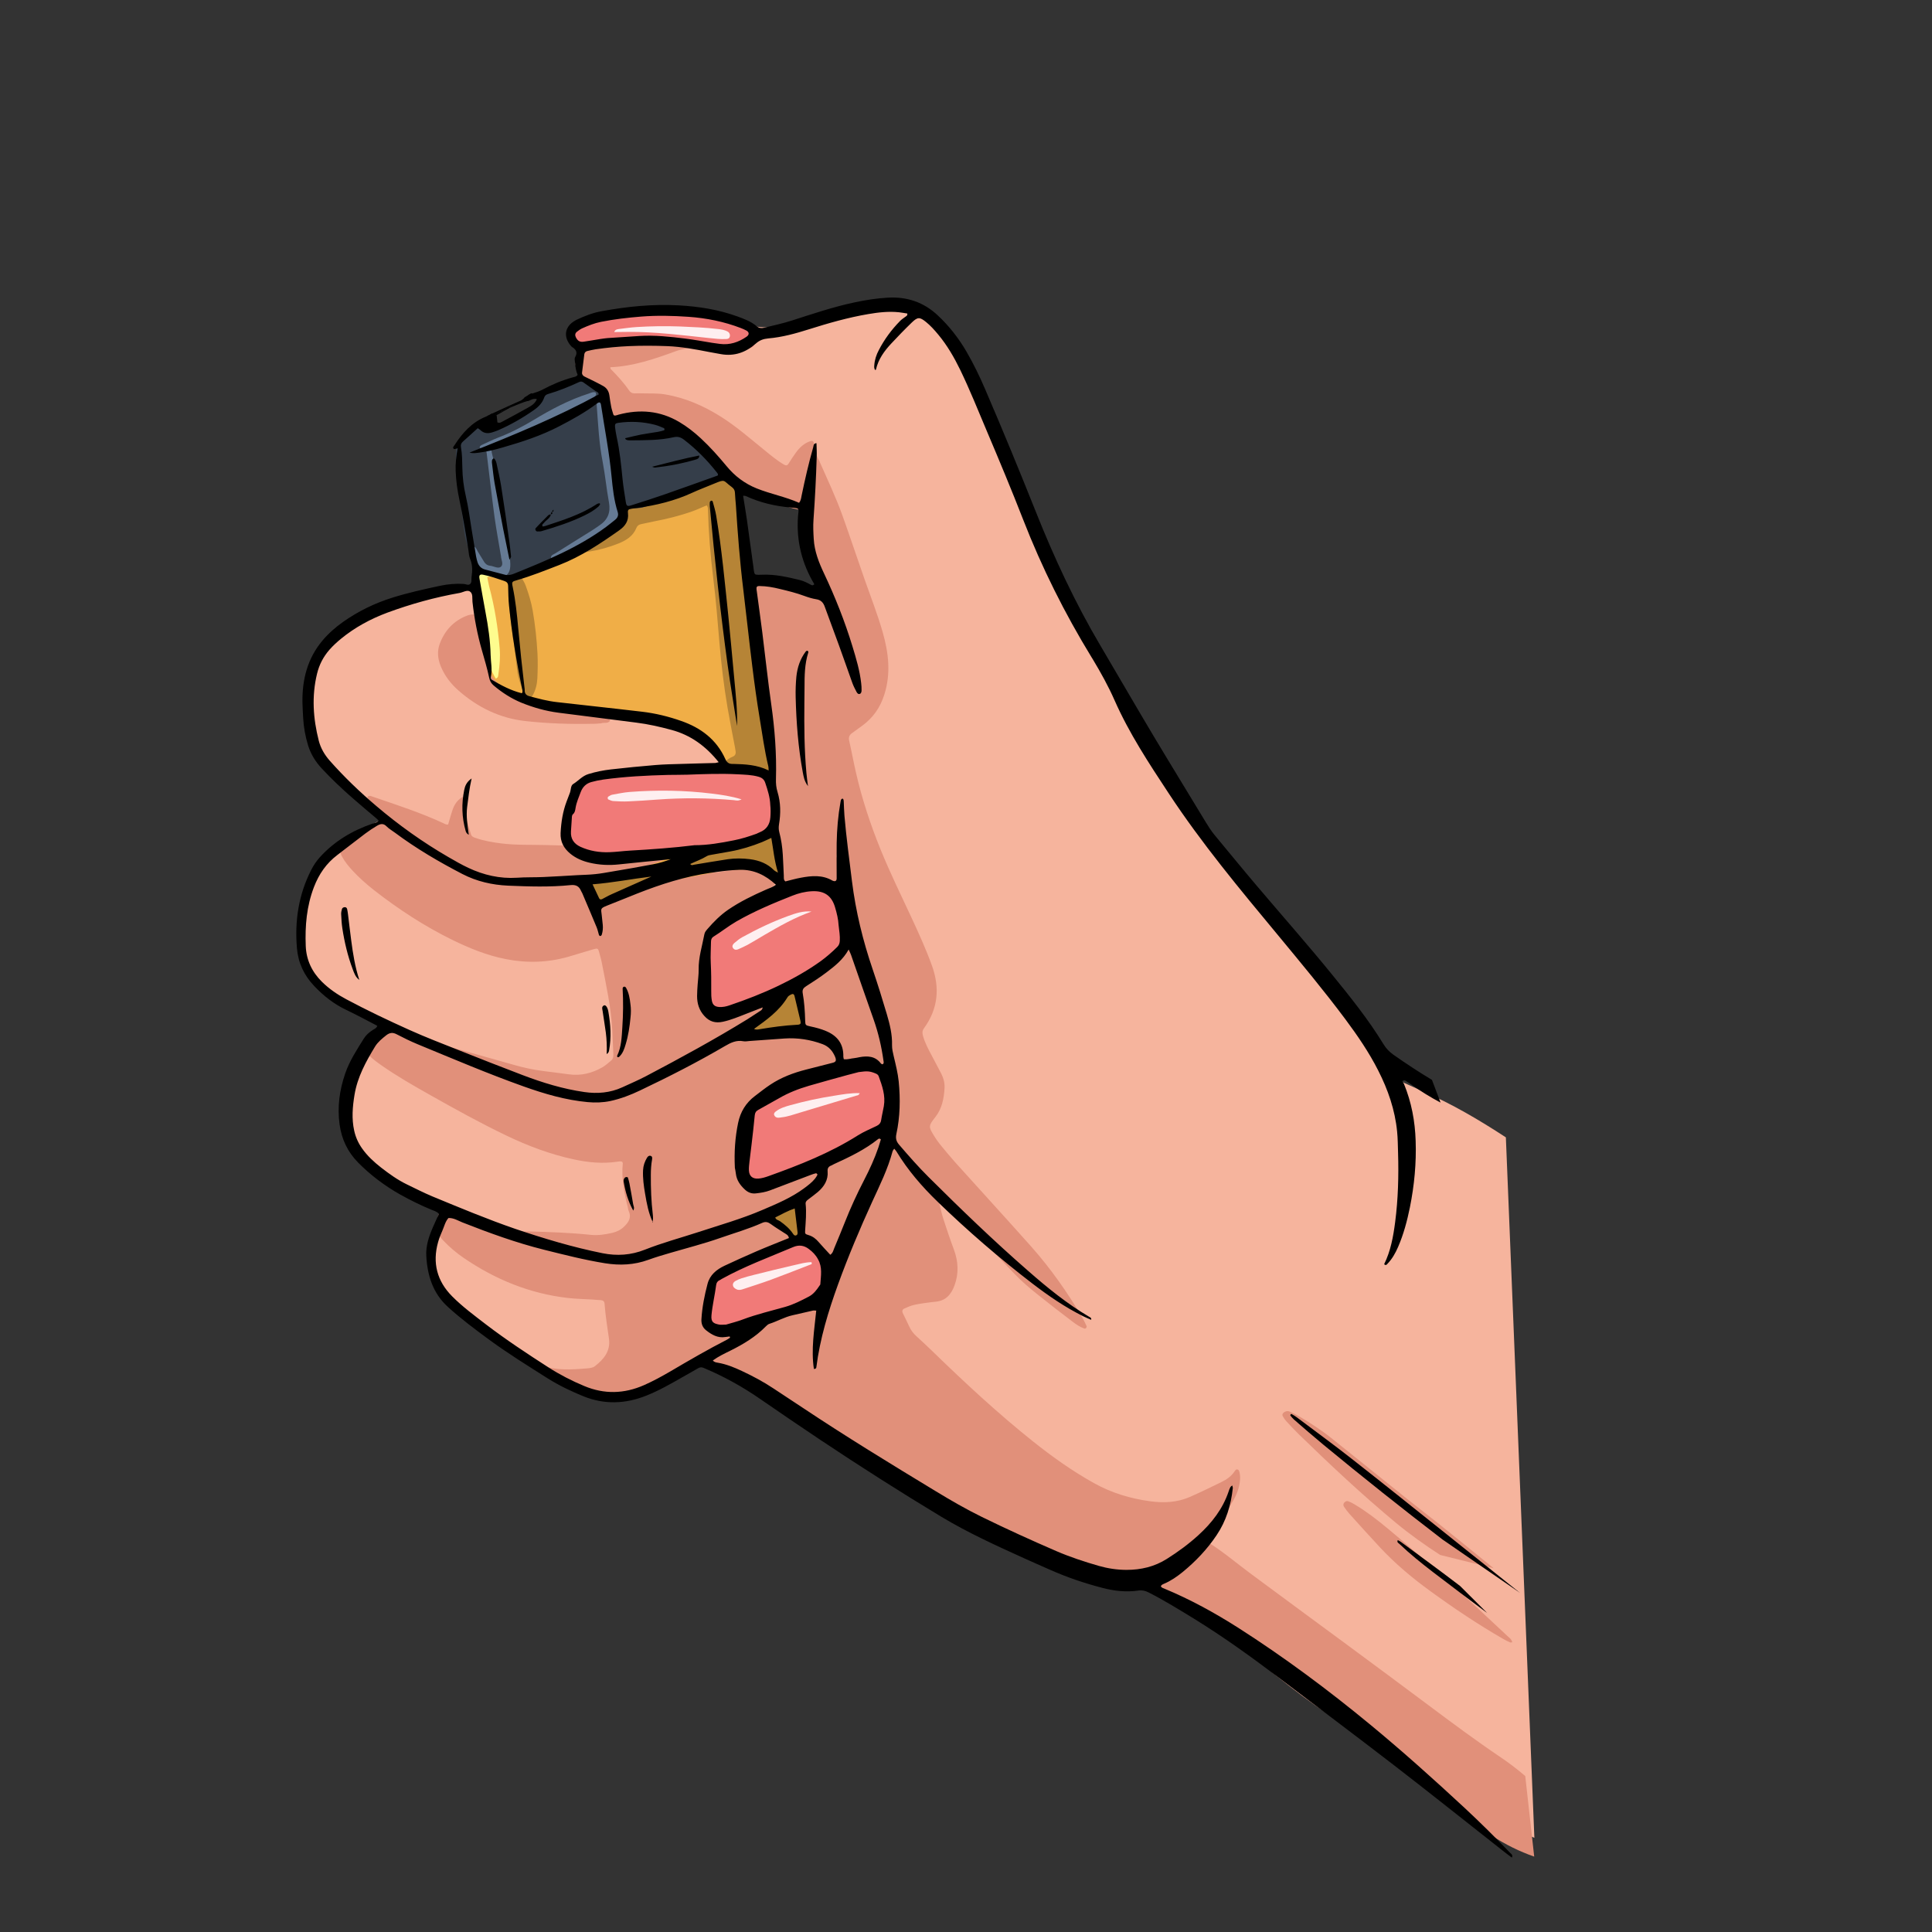 <svg xmlns="http://www.w3.org/2000/svg" xmlns:xlink="http://www.w3.org/1999/xlink" id="_x3C_Layer_x3E_" x="0px" y="0px" viewBox="0 0 2460 2460" style="enable-background:new 0 0 2460 2460;" xml:space="preserve"><rect x="0" y="0" width="2460" height="2460" fill="#333333" stroke="none"/><style type="text/css">	.st0{display:none;fill:#FFFFFF;stroke:#000000;stroke-width:1.23;stroke-miterlimit:10;}	.st1{fill:#F6B49D;}	.st2{fill:#E1907A;}	.st3{fill:#F17A78;}	.st4{fill:#F0AE47;}	.st5{fill:#B68436;}	.st6{fill:#353E4A;}	.st7{display:none;fill:#FEFC8E;}	.st8{fill:#657A94;}	.st9{fill:#FEFC8E;}	.st10{fill:#FEEFF0;}	.st11{fill:none;}	.st12{fill:none;stroke:#000000;stroke-miterlimit:10;}</style><rect class="st0" width="2460" height="2460"></rect><g id="_x31_">	<path class="st1" d="M1953.7,2340.1c-9.3-3.9-18.4-8.3-27.5-12.7c-26-12.5-51.4-26.2-74.9-42.8c-33.6-23.8-68.6-45.4-104-66.5  c-18-10.7-36-21.5-53.3-33.2c-48.1-32.6-92.9-69.3-135.1-109.3c-5.8-5.5-12-9.9-19.4-13c-26.3-10.9-51.6-24.1-75.1-40.2  c-10.3-7.1-20.7-10.7-33.1-11.3c-19.6-0.9-38.5-5.4-56.1-14.3c-8.7-4.4-17.2-9.2-25.5-14.2c-8-4.8-15.2-11.3-23.6-15  c-8.4-3.7-18-4.7-27-7.4c-28.3-8.7-55.8-19.3-82.3-32.5c-18.4-9.2-36.9-18.2-55.2-27.7c-57-29.4-112.1-61.6-161.4-103.1  c-14.3-12.1-29.6-22.9-45.1-33.3c-7.8-5.2-15.8-10.1-24.3-13.9c-12.3-5.5-24.8-10.6-36.5-17.2c-3.1-1.8-5.4-1.2-8,1  c-23.9,19.3-52.2,30.2-80.4,41.4c-1.7,0.7-3.6,0.9-5.4,1.3c-21.7,4.7-42.4,2.1-61.9-8.6c-8.2-4.5-16.3-9.2-24.3-13.9  c-31.6-18.6-63.6-36.4-94.6-56.1c-23.2-14.8-41.4-34.1-55.9-57.3c-7.8-12.4-11.5-25.8-12-40.3c-0.7-23.5,7.2-43.1,26.1-58.2  c-3.6-4.6-8.2-7.8-13.4-10c-5.8-2.5-11.8-4.8-17.7-6.9c-23.3-8.5-45.2-19.8-66.1-33c-6-3.8-11.6-8.3-16.9-12.9  c-7.2-6.2-12.7-13.8-15.7-22.9c-6.7-20.3-8.6-40.9-3.2-61.8c4.5-17.5,11.2-34.1,20.2-49.7c6.9-12,14.2-23.8,25.1-32.9  c0.7-0.6,0.8-1.9,1.4-3.2c-16.1-10.5-32.2-20.8-48.1-31.2c-5.3-3.5-10.7-6.9-15.9-10.6c-11.5-8.4-22.5-17.3-31.3-28.7  c-5.8-7.5-10.2-15.7-11.5-25.2c-1.1-7.8-2.6-15.6-2.9-23.4c-0.9-27.2,5.6-52.6,19.7-76c3.5-5.8,7.5-11.2,11.2-16.8  c5.7-8.4,12.8-15.6,20.9-21.7c14.4-10.8,29.9-19.8,45.8-28.2c1.8-1,4.6-0.5,5.3-4.2c-3-2.2-6.3-4.5-9.6-6.8  c-23.8-16.6-45-35.9-61.4-60.1c-7.2-10.6-12.8-22-15.9-34.5c-9.6-39.4-5.4-77.2,14.4-112.9c8.1-14.7,18.6-27.2,32.7-36.2  c10.4-6.7,21.3-12.5,32.9-16.8c30.5-11.4,61.8-20.1,93.7-26.9c8-1.7,15.4-1.2,23.1,0.7c6.7,1.7,11.3,6.4,11.1,13.2  c-0.1,3.5,0.9,6.6,1.7,9.8c1.1,4.7,2.7,9.4,3.4,14.2c2.6,17.4,5,34.8,7.3,52.2c1,7.4,1.3,14.9,6.4,21.1c1.4,1.7,2.3,4,2.5,6.2  c0.6,6.2,4.9,8.7,9.8,11.1c11.8,5.8,24.3,9.6,36.5,14.3c13,5,26.4,8.2,40.3,9.3c18.6,1.5,37.3,2.9,55.9,4.5  c30.2,2.7,60.1,7.3,89.3,15.8c13.1,3.8,25.4,9.2,36.2,17.4c11.6,8.8,23.3,17.9,27.8,32.8c1.5,5,4.5,6.5,8.9,6.7  c6.4,0.2,12.7,0.4,19.1,0.3c8.2-0.1,15.5,1.7,21.7,7.4c1.2,1.1,2.3,3,4.6,2.3c1.7-3.6,0.9-7.3,0.6-11c-2.2-23.8-4.1-47.7-6.6-71.5  c-3.3-31.3-7.1-62.5-10.5-93.7c-2.1-19-3-38-2.5-57.1c0.2-9.6,2.5-11.6,12.2-11.9c12.8-0.4,25.4,1.5,37.6,5.2  c11.1,3.3,22.1,7,33.1,10.4c2.2,0.7,3.8-0.7,3.2-3c-2-7.2-4-14.4-6.4-21.5c-8.4-25.3-15.3-50.9-15.4-77.8c0-1.9-0.3-3.7-0.4-5.6  c-0.2-3.5-1.9-5.3-5.4-6.1c-9.1-2.1-18.2-4.4-27.2-6.7c-34.6-8.8-62.8-27.3-85.1-55.1c-4.4-5.5-8.6-11.3-12.9-16.9  c-4.1-5.5-9.1-9.8-15.2-13c-19.5-10.1-40-16.6-62.1-17.6c-9.3-0.4-18.6-0.7-28-0.6c-2.9,0-5.1-0.6-7-2.5c-3-3-5.6-5.9-4-10.8  c0.5-1.6-0.2-3.7-0.8-5.4c-3.8-10.8-9.5-20.3-19.2-26.9c-2.2-1.5-4.4-2.8-6.5-4.4c-5.6-4.4-11-9-14.3-15.6  c-1.9-3.8-3.3-7.6-0.7-11.7c2.8-4.5,2.5-9.2,1.1-14.1c-1.6-5.4-2.9-10.8-4.6-16.2c-0.7-2.4-0.2-4.3,0.9-6.4c2-3.9,5.4-6,9.2-7.8  c9.5-4.5,19.5-7.6,29.7-10.1c9.5-2.3,19.2-2.9,28.9-3.7c26.5-2.2,52.9-4.6,79.5-4.9c23.3-0.3,45.7,3.7,65.9,15.3  c12.5,7.2,25.1,8.9,38.7,7.3c1.1-0.1,2.2-0.3,3.3-0.4c26.7-3.5,53.4-7,80.1-10.7c6.7-0.9,13.3-2.3,19.9-3.7  c10.6-2.2,21.1-4.9,31.8-6.9c7.7-1.4,15.5-2.5,23.3-3c22.3-1.5,41,6.1,56.2,22.5c8.2,8.8,15,18.6,21,29  c12.8,22.4,25.3,45,35.5,68.7c16.2,37.8,32.1,75.7,47.9,113.7c14.8,35.5,29.8,71,47.1,105.4c16.5,33.1,32.3,66.6,48.5,99.9  c9.5,19.5,19,39,29.7,57.9c27,47.9,53.4,96,78.9,144.7c2.5,4.8,5.7,8.6,10,11.8c19.1,14.1,35,31.5,49.1,50.5  c2.7,3.6,5.6,6.9,9.2,9.7c11.1,8.9,21.2,18.9,29.6,30.5c6.2,8.4,13,16.4,19.8,24.4c24.2,28.1,46.6,57.5,67.7,88  c14,20.3,27.4,41.1,42.5,60.6c13.1,16.9,25.6,34.1,35.3,53.2c3.7,7.3,9.1,12.7,16.6,16c8.5,3.8,17,7.7,25.6,11.5  c37.2,16.1,72,36.6,105.8,58.7 M926.9,1076.5c-4.9,1.4-10.4,1-15.6,1c-5,0-9.6,1.1-13.6,4.3c-2,1.6-4.2,3.4-6.6,4  c-15,3.6-28.7,10.6-43.2,15.7c-13.5,4.8-27.2,7.9-41.4,9.5c-16.7,1.8-33.4,4-50.1,6c-4.5,0.5-8.9,1.4-13,3.3  c-2,0.9-2.5,2.5-2.4,4.6c0.1,3.5,1.8,6.5,3.5,9.4c9.8,16.9,5.8,14.7,23.8,11.3c11.5-2.1,22.3-6.1,33-10.7  c25.1-10.8,50.6-20.3,76.9-27.8c27.5-7.8,55.1-9.2,83-2.1c9.9,2.5,19.3,5.9,27.1,12.8c0.9,0.8,2.1,1.3,2.9,0.6  c0.7-0.6,1.2-1.9,1.3-2.8c0.1-2.6,0.1-5.3-0.3-7.8c-2.6-17-5.3-33.9-8.2-52.1C965.2,1066.6,945.9,1071.1,926.9,1076.5z   M972.9,1320.4c15.6-0.8,31.2-2,46.8-3c1.1-0.1,2.2-0.1,3.3-0.3c2.1-0.3,3.4-1.5,3.3-3.7c-0.1-2.2-0.5-4.4-0.9-6.6  c-1.8-11-3.8-22-2.7-33.3c0.5-5.6-1.4-11-2.9-16.4c-1.9-7.1-1.9-7.1-9.6-4.9c-0.7,0.2-1.5,0.6-2.1,0.6c-8.4-0.8-12.1,4.3-15.9,11  c-10.5,18.9-25.9,33.5-43,46.4c-2.6,2-6.1,3-8,7C952.1,1321,962.5,1320.9,972.9,1320.4z M1014.8,1524.8c-8.7,6.5-18,11.8-27.9,16.3  c-5.6,2.5-6.4,5-4.6,10.6c1.1,3.4,3.3,5.8,6.1,7.7c6.7,4.7,13.3,9.5,20,14.2c4,2.8,12.6,1.5,15.2-2.2c0.6-0.8,0.9-2,1-3.1  c0.1-2.2,0-4.5-0.2-6.7c-1.4-12.2-2.9-24.4-4.4-36.6c-0.1-0.6-0.8-1.1-1.2-1.6C1017.2,1522.9,1016,1523.9,1014.8,1524.8z"></path>	<path class="st2" d="M1953.5,2364c-18.8-6.5-36.5-15.4-53.2-26.1c-24.7-15.8-46.5-35.1-68.3-54.5c-16.8-14.9-32.8-30.6-50-45.1  c-27.7-23.4-56.8-45.2-86-66.7c-19.6-14.4-39-29.1-59.4-42.3c-27.9-18.1-55.9-36.2-83.7-54.4c-16-10.4-32.2-20.5-48.9-29.6  c-5.2-2.9-10.4-5.9-15.2-9.5c-7.1-5.4-14.5-10.7-17.9-19.5c-1-2.5-2.9-3.2-5.4-3c-2.2,0.2-4.5,0.4-6.7,0.7  c-22,2.8-43.1-0.2-63.7-8.7c-15.9-6.6-31.6-13.6-46.9-21.5c-6.3-3.2-12.7-6.3-19.3-8.9c-49.7-19.1-96.9-43.4-142.8-70.1  c-28.1-16.4-55.8-33.4-84.6-48.7c-25.5-13.5-49.9-28.8-73-46.1c-20.4-15.2-40.4-30.9-60.3-46.7c-7.5-5.9-15.4-10.4-24.5-13.3  c-11.8-3.8-23.1-8.6-34-14.5c-5.9-3.2-5.9-4.8-1.1-9.7c0.7-0.7,1.1-1.6,1.6-2.5c-1.8-1.1-3,0-4.3,0.7c-14.1,7.7-28.3,15.2-42.3,23  c-9.9,5.5-20,10.2-31,12.7c-3.3,0.8-6.4,1.6-9.2,3.9c-3.2,2.7-7.2,3.9-11.3,4.7c-6.4,1.3-12,4.2-16.5,8.9  c-4.2,4.5-9.5,5.8-15.3,5.7c-4.1-0.1-8.2-0.6-12.2-1.5c-10.6-2.4-20.8-6.2-30.2-11.8c-5.2-3.1-10.5-5.5-16.3-7.3  c-12.6-4-24.1-10.2-33.9-19.3c-0.8-0.8-1.5-1.6-2.3-2.5c-0.2-0.3-0.4-0.9-0.3-1c0.4-0.5,1-1.1,1.6-1.2c1.1,0,2.2,0.2,3.3,0.5  c18.6,6.3,37.6,5.2,56.6,3.6c3.7-0.3,7.8-0.5,10.8-2.8c11.4-8.8,20.2-19.4,18-35c-2.1-14.8-4.5-29.6-5.6-44.5  c-0.2-3.2-2-4.5-5.1-4.7c-3.4-0.1-6.7-0.4-10.1-0.7c-10.4-0.7-20.9-0.8-31.3-2c-48.6-5.5-92.5-23.5-132.7-50.9  c-9.6-6.6-18.4-14-26.4-22.5c-3.1-3.3-5.9-6.8-8-10.8c-1.8-3.5-3.4-6.8,1-9.7c0.7-0.4,0.8-2,0.8-3c0-1.9-0.4-3.7-0.4-5.6  c0-3.7,1.5-5.5,5.4-5.8c2.9-0.2,6-0.3,8.9,0.3c5.8,1.2,11.8,2.3,17.4,4.4c10.2,3.7,20.2,7.8,30.2,12c14.1,6,28.1,12.2,42.8,16.7  c2.1,0.6,4.3,1.1,5.6,3.2c2.3-0.3,4.7-0.6,7-0.9c1.3,1.2,2.5,2.5,3.7,3.7c-0.3-0.9-0.4-1.8,1-1.7c0.1,0,0.3,0.5,0.2,0.7  c-0.3,0.7-0.4,2.1-1.5,0.6c-1.2-1-2.5-2.1-3.7-3.1c-2.4-1.5-4.6-1.4-6.7,0.6c0.1-1.3,1.5-2.8-0.4-3.9c-2.6-1.5-5.1-3-7.6-4.7  c-0.5-0.3-0.8-1.3-0.8-1.9c0-0.5,0.7-1.4,1.2-1.5c4.1-0.4,8.2-1.1,12.3-1c26.5,0.8,53.1,1.6,79.5,4.4c9.5,1,18.7-0.5,27.8-2.6  c5.5-1.3,10.6-3.8,14.7-7.8c5.6-5.4,9.8-11.4,6-19.8c-0.8-1.7-0.9-3.6-1.3-5.4c-4.7-18.2-8.2-36.5-6.3-55.4c0.1-0.6-0.5-1.3-0.7-2  c-2.2-1-4.4-0.4-6.6-0.1c-18.4,2.7-36.6,1-54.6-2.9c-30.1-6.4-58.8-17.2-86.5-30.5c-32.7-15.7-64.5-33.3-96.1-51.1  c-21.2-11.9-42.3-24-62.3-37.9c-6.5-4.5-12.8-9.2-18.2-14.9c-3.1-3.3-6-6.7-7.4-11.1c-0.8-2.3,0.5-4.7,3-4.9  c3.6-0.3,7.3-0.3,11.1-0.4c0.1-1.4,0.3-2.5,0.4-3.6c0.2-5.6,1.1-7,5.8-7.4c4.1-0.3,8.2-0.4,12.3-0.1c14.9,1.3,29.6,4,44,8.2  c10.4,3.1,20.7,6.3,31.2,9.2c28.8,8.1,57.6,15.9,86.4,24.2c11.9,3.4,23.9,6,36.1,7.6c11.1,1.5,22.3,2.7,33.4,4.3  c15.5,2.2,29.7-1.5,43-9.1c3.8-2.2,7.1-5.4,10.6-8.2c2.5-2,3.3-4.7,3.1-8c-0.6-10.5-0.8-20.9-1.4-31.4c-1.6-28.9-7.8-57-13.3-85.3  c-0.9-4.8-2.4-9.4-3.6-14.1c-1.1-4.1-2-4.6-6.5-3.3c-10.8,3.1-21.5,6.5-32.2,9.6c-26.4,7.6-53,8.4-79.9,3.1  c-24.1-4.7-46.5-13.9-68.4-24.6c-35.4-17.4-68.2-38.8-99.3-63.1c-9.7-7.6-19-15.8-27.4-24.9c-5.1-5.5-9.9-11.3-13.5-17.9  c-6.2-11.4-0.5-23.8,12.3-26.6c5.6-1.2,10.6-3.1,15.1-6.9c2.8-2.4,6.2-4.1,9.6-5.6c2.3-1,5.1-1,7.6-1.7c3.4-1,2.4-5.3,4.9-7.1  c0.3-0.2,0.7-0.4,1-0.5c3.5-0.7,4.3-2.1,1.5-4.9c-5.5-5.5-10.9-11.2-16.4-16.9c-3.1-3.3-4-5.5-2.6-6.5c2.3-1.5,4.4-0.1,6.4,0.5  c30.4,10.4,61,20.3,90.2,33.9c1.6,0.8,3.2,1.8,5.5,1.4c1.9-6.3,3.6-12.8,5.8-19.1c2.1-6.2,5.7-11.4,11.1-15.1  c0.8-0.6,2.2-1,3.1-0.7c0.7,0.3,1.4,1.7,1.4,2.6c0.1,4.5-0.6,9-0.1,13.4c1.2,10.8,4.8,21.1,7.8,31.5c0.7,2.5,2.8,3.4,4.9,4.2  c11,3.9,22.4,5.9,33.9,7.3c19.4,2.4,38.8,1.5,58.2,2.1c28.4,0.8,56.8,1.5,85.2,2.4c20.9,0.7,41.8,1.7,62.7,2.6  c5.2,0.2,10.5,0.4,15.6,1.1c5.6,0.7,8,3.2,9.1,8.4c1,4.8-0.1,9-4.6,11.6c-3.9,2.2-7.8,4.6-12,6c-8.1,2.7-16.4,5.1-25,6.3  c-21.9,3-43.9,4.2-66,4.2c-5.4,0-10.9,0-17.5,1.8c4.1,5.7,8,10.1,11.5,14.8c3.1,4,6.7,6.7,12.2,7c2.9,0.1,5.7,1.6,8.5,2.7  c2.8,1.1,5.1,0.7,7.1-1.5c9-10,20.8-15.8,33.1-20.3c24.1-8.9,49.3-12.4,74.8-13.7c4.1-0.2,8.3,0,12.3,1c4.6,1.1,8.9,0.5,13.3-0.2  c8.1-1.3,16.2-2.6,24.4-3.5c12.8-1.5,24.3,2.8,35.4,8.7c3.3,1.8,6.3,4.1,8.4,7.3c1.5,2.2,1.4,4.4-1,5.7c-4.6,2.6-9,5.2-9.6,11.2  c-0.1,1-1.1,1.9-1.8,2.8c-9.7,12.4-19.7,24.4-34.4,31.5c-11.9,5.7-21.9,14.4-30.3,24.6c-11.5,14-19.2,29.4-17.3,48.2  c0.2,1.9-0.1,3.7,0.1,5.6c1,12.3,3.1,24.5,7.9,36c1.8,4.4,2.4,4.6,6.6,3.1c6-2.2,11.9-4.5,17.9-6.7c11.3-4.1,23.1-6.3,35-7.4  c3.8-0.3,7.5-0.1,11.1,0.9c3,0.8,4.2,3.4,2.3,6c-3.7,5.1-7.8,10-11.7,15c-2,2.5-5.3,4.1-6,8c2.9,1.5,5.9,0.5,8.8,0.2  c14.2-1.5,28.4-1.9,42.5,0.5c5.2,0.9,10.3,1.8,15.4,3.2c3.1,0.8,5.9,0.6,8.8-0.3c-1,1.1,1.3,0.6-0.2,0.7c-0.8,0.1-0.9-0.3-0.3-0.8  c1.1-1-0.8,0.2,0.7,0.4c-7.7-2.3-13.2-7.8-15.6-14.9c-3.5-9.9-4.4-20.6-3.7-31c0.4-6.2,3.2-12.3,9.7-15.5c6-3,11.8-6.4,17.9-9.3  c4-2,8-4,11.6-6.8c20.3-16,25.4-37.1,20-61.2c-2.7-12-7.7-23.4-13.2-34.5c-1.8-3.7-4.2-7.1-6.4-10.5c-1-1.6-2.2-3-4.3-3.2  c-5.2-0.4-10.3-1.2-15.4,1.2c-3.1,1.4-6,3-8.7,5c-3.7,2.7-7.6,2.9-11.6,0.5c-4.2-2.5-8.4-4.9-12.5-7.4  c-8.3-5.1-12.5-12.2-12.1-22.3c0.5-11.9,0.1-23.9,0.2-35.9c0.4-34.1-2.3-68-4-102c-0.8-15.3-2.5-30.6-3.8-45.8  c-2.1-24.2-3.9-48.4-6.5-72.6c-3.1-29-7-57.9-10.5-86.9c-1-8.4,1.2-11.7,9.5-13.4c2.9-0.6,6-0.7,8.9-0.4c5.9,0.7,11.9,1.5,17.7,2.8  c12.4,2.7,24.8,5.7,37.1,8.6c3.3,0.8,6.5,1.5,9.9,2.1c2.8,0.5,4.6-1.3,3.8-3.8c-1.2-3.5-2.5-7-3.9-10.5  c-3.9-10.1-7.7-20.3-11.9-30.3c-4.9-11.7-5.7-24-5.1-36.4c0.4-7.1,1.4-14.1,2.2-21.2c0.3-2.2,0.8-4.4,0-6.6l0.2-0.3  c0,0,0.1,0.5,0.1,0.5c-6.8,1.1-13.3-0.2-19.8-1.9c-21-5.4-39.7-15.3-56.7-28.6c-14.2-11.1-27.6-22.9-41.2-34.7  c-26.7-23.1-57.3-37.6-92.7-41.2c-4.1-0.4-8.2-0.8-12.2-1.5c-15.1-2.3-25.6-11.4-34.3-23.1c-1.3-1.7-2.3-4-2.4-6.2  c-0.2-3.5-2.2-5.2-4.7-7.1c-6-4.5-11.5-9.5-16.7-15c-5.4-5.8-9.7-12.3-12.9-19.5c-3.5-7.9-2.4-15.3,2.1-22.4  c4.6-7.2,10.5-9.8,18.9-7.5c3.4,0.9,6.7,1,10,0.7c4.8-0.5,9.6-1.3,14.5-1.9c12.3-1.4,24.3-4.1,36.7-4.9c16.1-1,32.1-0.7,48.2-0.4  c8.6,0.2,17.2,0.9,25.7,1.5c1,0.1,2.3,0.5,2.3,2c0,1.4-1.2,1.6-2.2,1.9c-6.5,1.6-13.1,3.3-19.6,4.8c-3.6,0.8-7.3,1.4-10.8,2.7  c-27.4,10-54.8,19.6-84.4,20.8c0.2,0.9,0.2,1.9,0.6,2.3c8.4,8.5,16.5,17.3,23.3,27.2c1.8,2.7,4.4,4,7.6,3.8  c2.2-0.1,4.5-0.2,6.7-0.1c10.8,0.4,21.6-0.4,32.4,1.5c25.1,4.4,47.9,14.3,69.3,27.7c20.1,12.5,37.8,28.1,56.1,42.9  c8.1,6.6,16.1,13.4,25.2,18.7c2.3,1.3,4.1,1.4,5.6-1c3-4.7,6-9.5,9.3-14c4.9-6.8,10.8-12.4,19-15c2-0.7,4,0.5,4,2.4  c0.1,4.6,3,15.3,5.1,19.2c0.5,1,1.1,2,1.6,3c10.2,23.3,21.2,46.2,29.8,70.2c9.7,27.1,18.8,54.4,28.3,81.6  c7.8,22.2,16.4,44.2,22.9,66.8c7.5,26.3,10.7,52.4,2.2,79.4c-5.3,16.9-14.6,30-28.7,40.2c-4.2,3-8.5,6.1-12.7,9.2  c-3.4,2.5-4.4,5.5-3.4,9.7c3,13.1,5.4,26.4,8.4,39.5c7.7,34,18.6,67,31.7,99.2c12,29.5,26,58,39.4,86.8c9.3,20,18.4,40.1,25.9,60.8  c10.2,28.3,7.8,55-10.2,79.7c-2.2,3-2.3,5.9-1.3,9.5c2.6,9.1,6.9,17.3,11.4,25.6c4.1,7.6,8.1,15.2,12,22.8c2.9,5.8,4.5,12,4.1,18.4  c-0.8,13.2-3.2,25.9-11.7,36.7c-9,11.5-8.9,12.2-1.3,24.5c2.2,3.5,4.5,6.9,7.1,10.1c6.4,7.8,12.8,15.6,19.5,23.1  c32.3,35.9,64.9,71.4,97,107.5c24.6,27.8,45.9,58,64.7,90c2.1,3.5,3.8,7.3,5.6,11c0.2,0.5,0,1.5-0.4,2.1c-0.6,1-1.7,1.3-2.9,0.9  c-5.3-2-10-5.1-14.4-8.5c-14.9-11.3-29.7-22.7-44.3-34.4c-10.5-8.4-20.8-17.1-30.1-26.9c-26.3-27.6-52.6-55.3-78.8-83  c-3.6-3.8-7-7.8-10.5-11.7c-1.1-1.2-2.4-2-3.9-1.1c-0.8,0.5-1.7,1.7-1.8,2.7c-0.2,2.2-0.3,4.5,0.2,6.6c1.5,6.2,3,12.4,5,18.4  c4.1,12.4,8.2,24.9,12.8,37.1c5.7,15.3,6.6,30.5,0.9,46c-4.2,11.4-10.9,19.4-23.7,20.7c-4.8,0.5-9.7,1.1-14.5,1.8  c-4.8,0.7-9.6,1.4-14.3,2.6c-3.9,1-7.7,2.7-11.5,4.4c-2.4,1.1-3,3.3-1.9,5.7c2.7,5.8,5.7,11.3,8.3,17.2c2.2,4.9,5.3,8.9,9.3,12.5  c7.2,6.5,14.3,13.2,21.3,20c40.8,39.6,82.5,78.3,127,113.8c24.6,19.6,50.2,37.8,77.7,53.1c22.2,12.4,46.1,19.6,71.1,23  c17.2,2.4,34.5,1.7,50.7-5.4c13.7-6,27.1-12.5,40.5-19.1c6.4-3.1,12.3-7.2,16.4-13.3c1-1.4,2.1-3.4,4.3-2.5  c1.5,0.6,1.8,2.2,2.2,3.7c0.9,3.7,0.9,7.4,0.5,11.1c-1,8.7-4,16.7-8.3,24.2c-5.6,9.8-11.9,19.2-20.3,26.7  c-6.8,6.1-9.9,13.8-12.7,21.9c-0.9,2.5-0.2,4.4,1.9,5.7c18.7,11.8,35.5,26.2,53.2,39.3c40.8,30.3,81.9,60.4,122.8,90.6  c34.6,25.6,69.2,51.1,103.6,76.9c30.2,22.6,60.6,45.2,91.9,66.3c10.9,7.3,21.2,15.3,31.2,23.8 M1053.9,1324.2c0.3-0.4,0.7,0,0,0.2  c0.8,1,1.6,2.1,2.5,3.2c1.1,0.4,2.2,0.7,3.3,1c0.3,1.3,1,2,2.5,1.7c1.4,4.2,2.9,8.3,5.4,12.1c2.8,4.2,2.1,7.1-1.4,11.1  c-5.7,6.4-12.6,10.4-21.4,10.8c-9.4,0.5-18.5,2.1-27.5,4.8c-14.1,4.3-27.1,10.3-38.1,20.5c-7.9,7.4-16.4,14.2-22.4,23.4  c-2.4,3.6-3.7,7-2.9,11.5c2.2,13.4,1.5,26.8-1.2,40.1c-1.2,5.8-1.8,11.8-2,17.8c-0.3,7.6,1.2,14.9,6.9,20.6c3.4,3.4,7,4.9,12.1,3.1  c12.3-4.5,24.7-8.4,37.1-12.6c1.8-0.6,3.6-1.1,5.2-2.1c8.5-5.5,17.6-8,27.7-6.1c2.7,0.5,5-0.4,7.3-1.9c4.4-2.8,9-5.3,13.5-7.9  c2.6-1.5,5.2-2.9,8.5-1.6c1.9,0.7,3.6-0.2,5.2-1.3c12.7-9.2,26-17.6,37.7-28.2c1.4-1.3,2.8-2.5,4.1-3.8  c11.8-12.2,17.7-26.4,15.4-43.7c-1.3-10.1-3.8-19.8-6.5-29.5c-0.9-3.2-3-4.9-6.5-5c-10.9-0.6-21.6-1.9-31.5-7  c-4-2-7.9-4.2-11.6-6.7c-3-2.1-5.3-4.4-4.8-9.1c0.5-4.9-3.7-7.5-8.3-8.8c-0.1-1.5-0.7-2.4-2.4-1.6c-1.1-0.3-2.2-0.6-3.4-0.9  c0.3-1.7,0-3.1-2-3.4C1053.2,1323.3,1053,1325.3,1053.9,1324.2z M823.5,1374.3c0.2-0.2,0.7-0.4,0.7-0.6c-0.1-0.7-0.3-1.3-0.5-2  c0.7,0.2,1.4,0.4,2.1,0.6c1,0.2,1.4-0.2,1.2-1c0-0.1-0.6-0.1-0.9,0c-0.7,0.2-1.3,0.4-2,0.7C823.7,1372.6,823.6,1373.5,823.5,1374.3  z M927.8,1692.7c3.3,0.3,6.6,1.1,9.8,1.9c1,0.3,1.6,1.8,0.7,2.7c-2.5,2.7-5.2,5.3-7.9,7.8c-3.5,3.2-7.4,6-11.3,10.1  c10.2-0.5,11.5-0.7,16.3-4.6c4.1-3.3,7.9-6.9,11.7-10.4c5.7-5.4,11.2-11.1,17.1-16.2c10.3-9,21.8-15.4,35.8-16.9  c14.6-1.6,28.4-6.4,42-11.5c4.3-1.6,6.3-4.4,6.6-9.2c0.8-11.6,0.5-23.2-1.6-34.6c-1.8-10.2-6.3-18.8-14.3-25.9  c-18.3-16.5-20.8-20.9-21.6-50.1c0-1.1,0.4-2.3-1.4-3.5c-10,3.2-20.7,6.3-31.1,10.1c-3.9,1.4-8.9,1.3-11.2,5.9  c3.2,2.9,7.5,2.8,11.3,4c8.7,2.8,16.4,7.2,23.2,13.3c4.7,4.2,5.5,10.8,1,15.6c-5.6,6-11.5,11.7-19.4,14.8  c-18.8,7.4-36.3,17.6-54.2,26.8c-2.7,1.4-5.1,3.2-7.8,4.3c-7,3-9.6,8.8-11,15.8c-1.8,9.3-1.1,18.6,0.2,27.9  c0.9,6.7,2.5,13.2,1.8,21.3C918.2,1692.1,923,1692.2,927.8,1692.7z M1069.3,1075.7c-0.7-0.4-1-0.5-1.2-0.7c-1,5.1-2.1,10.2-3,15.3  c-0.1,0.8,0.7,2.3,1.4,2.7c2.7,1.3,5.5,2.2,10.1,3.9C1073.8,1088.6,1071.5,1082,1069.3,1075.7z M800.7,1384.3  c6.7-0.6,11.3-3.5,16.5-7.2C805.3,1379.1,805.3,1379.1,800.7,1384.3z M825,1590.8c-0.5,0.3-0.6,1.3-0.7,1.9c0,0.1,0.6,0.6,0.8,0.5  c3.1-0.9,6.1-1.7,9.1-2.8c1.4-0.5-0.1,0.6,0.1-0.9c0-0.3-0.3-0.7-0.5-0.8c-1-0.3-2-0.5-3.1-0.8  C828.8,1588.9,826.8,1589.8,825,1590.8z"></path>	<path class="st2" d="M765.5,921c3.2-1.6,8.4,1.1,11.4-3.5c-2-4.2-6.3-5-9.9-6.8c-13.8-6.8-28.4-11.5-42.8-16.6  c-19.8-6.9-40.3-11-60.3-17.3c-2.1-0.7-4.3-1.4-6.5-1.8c-7.7-1.3-11.7-5.6-14.2-13.3c-4.7-14.6-12.5-28-21.5-40.4  c-3.8-5.2-7.2-10.3-8.7-16.7c-1.5-6.1-5.1-11.5-6.1-18c-0.5-3.3-3.4-4.6-6.9-4.1c-1.8,0.3-3.7,0.7-5.4,1.4  c-17.1,6.6-28.4,19-34.7,35.9c-3.5,9.5-2.5,19.2,1.3,28.5c4.9,12,12.6,22.1,22.2,30.6c24.7,21.8,53.2,35.8,86.3,39.3  c28.3,3.1,56.6,4,85,3.4C758.2,921.7,761.5,921.3,765.5,921z"></path>	<path class="st2" d="M1901.8,1996.8c-23.2-18.9-46.4-37.7-69.8-56.5c-12.8-10.3-26-20.2-38.8-30.5c-32.7-26.2-65.3-52.5-98-78.7  c-12.9-10.3-26.7-19.2-40.9-27.6c-3.9-2.3-7.9-4.2-12-6.1c-2.6-1.2-5.1-0.7-7.4,0.9c-1.7,1.2-2.6,2.9-1.6,4.8  c1.2,2.3,2.7,4.5,4.4,6.4c5.1,5.5,10.2,11,15.5,16.2c40.2,39.2,81.1,77.5,124.3,113.4c17.9,14.8,36.8,28.2,56.2,40.8"></path>	<path class="st2" d="M1925.6,2091.1c-1-3.9-3.6-5.6-5.7-7.5c-50.2-47.1-100.5-94-153.6-137.9c-13.3-11-26.9-21.5-41.7-30.3  c-2.5-1.5-5.2-2.9-8-3.9c-1.8-0.6-3.7,0.2-5,1.8c-1.4,1.7-1.4,3.5-0.3,5.2c2.1,3.1,4.3,6.1,6.8,8.9c12.8,14.2,25.5,28.4,38.5,42.3  c19.7,21.2,41.7,39.7,65.1,56.6c29.7,21.6,60.1,42,91.9,60.3c2.9,1.7,5.9,3.2,9,4.6C1923,2091.5,1923.8,2091.2,1925.6,2091.1z"></path>	<path class="st3" d="M907.3,1083.2c21.8-2.1,41.1-6,59.1-15.1c5.4-2.7,10.6-5.7,14.8-10c2.1-2.1,5.2-4.8,5.1-7.1  c-0.4-7.5,4.3-13.3,5.6-20.2c1.3-6.9-1-13.3-2.1-19.9c-3-17.5-14.6-26.2-30.9-29.5c-12.1-2.5-24.5-2.4-36.9-2.4  c-28.4,0-56.8-0.1-85.2,0c-25.5,0.1-50.8,1.8-75.7,7.8c-15.2,3.7-25.1,13.1-29.8,27.5c-4.4,13.5-7.7,27.3-11.4,41  c-0.4,1.4-0.6,2.9-0.7,4.4c-2.3,18.2,0.1,18,15.5,24.6c3.3,1.4,7.3,1.6,11,1.9c16.4,1.5,32.9,0.9,49.3,0.5c27.7-0.5,55.3-1,83-1.7  C888.4,1084.7,898.8,1083.7,907.3,1083.2z"></path>	<path class="st3" d="M894.5,1256.5c0,0.8,0.4,3.8,0.4,6.8c-0.1,9.6,5.9,14.9,13.4,19c3.9,2.1,8.2,3.6,12.4,5  c7.7,2.6,15.4,2.4,23.1-0.1c9.6-3.2,18.7-7.5,27.5-12.3c5.9-3.2,12.1-5.7,18.6-7.5c34.6-9.6,60.9-30.8,81.6-59.5  c4.1-5.6,6.7-11.4,4.8-18.8c-0.8-3.1,0.2-6.6,0.3-10c0.7-12.7-2.2-24.4-9.4-35c-6-9-14.4-13.8-24.9-15.1  c-8.3-1.1-16.4,0.2-24.4,2.1c-16.8,3.9-32.6,10.7-48.1,18.1c-15.9,7.5-31.7,15.1-45.9,25.6c-6.3,4.7-12.2,9.7-17.4,15.7  c-9,10.4-12.6,22.7-13.4,36.1C892.7,1235.7,893.4,1245,894.5,1256.5z"></path>	<path class="st3" d="M964,1510.2c16.2-2.3,29.9-7.4,43.2-13.4c27.9-12.7,55.6-25.7,83.2-38.9c11.5-5.5,22.3-12.1,32.4-19.9  c17.2-13.1,21.1-30.9,18-51c-1.1-7.3-5-13.5-10.4-18.2c-14.6-12.8-30.8-18.7-50.7-12.4c-39,12.3-76.4,28.2-111.5,49.1  c-12.4,3.9-15.4,14.5-17,25.3c-1.5,10-4.1,19.7-5.9,29.6c-1.6,8.8-2.9,17.7-4,26.6c-0.7,5.6,0,11.1,2.5,16.4  c2.2,4.6,5.6,6.9,10.5,7.1C958.2,1510.6,962,1510.3,964,1510.2z"></path>	<path class="st3" d="M1011.3,1578.6c-8.2,2.6-17.3,4.9-25.9,8.3c-15.6,6.2-30.9,13-46.3,19.7c-8.2,3.6-15.9,8.2-23.3,13.3  c-4.7,3.3-8.7,7.2-9.1,13.4c-0.2,2.4-1.5,4.1-2.5,6.1c-5.2,10-8,20.8-9.7,31.9c-1,6.8,1.5,12.5,4,18.2c0.9,2.1,2.9,3.3,5.2,3.8  c4.1,0.8,8.1,0.9,12.2-0.1c7.3-1.8,14.4-4.1,21.1-7.4c18.9-9.2,39.1-14.4,59.3-19.9c14.4-3.9,28.7-8,42.5-13.8c2.4-1,4.9-2,7-3.3  c2.7-1.6,4.7-4,3.1-7.4c-1.2-2.6,0-4.1,1.8-5.7c3-2.8,6.1-5.5,8.9-8.5c2-2.1,4-4.5,5.5-7c2.1-3.4,2.1-6.8-0.2-10.5  c-3.9-6-8-11.6-14.4-15.4c-5.8-3.4-11.2-7.5-17-10.7C1026.9,1580.1,1019.8,1577.7,1011.3,1578.6z"></path>	<path class="st3" d="M805.2,397.2c-20.3,3-40.6,5.9-60.2,12.5c-5,1.7-9.5,4.3-13.9,7.1c-1.8,1.2-3.5,2.6-4.4,4.9  c-1.7,4.1-1.5,6.5,1.9,8.8c5.3,3.6,10.9,6.4,17.5,6.7c6,0.3,12-0.1,17.8-1.1c28.6-4.9,57.2-3.9,85.8,0.6  c23.6,3.7,47.2,6.9,71.2,7.5c7.8,0.2,15.7,0.3,23.5,0.4c1.9,0,3.7-0.1,5.6-0.3c9.7-1.1,12.9-5.5,11.1-15.3  c-0.6-3.3-1.8-6.5-2.9-9.6c-1.4-4.2-4.5-6.4-8.7-8c-27.8-10.7-56.7-15.4-86.3-17C843.8,393.3,824.4,394.5,805.2,397.2z"></path>	<path class="st4" d="M922.2,605.5c-5.2,0.4-9.1,0.9-12.1,4.5c-2.2,2.7-5.6,3.6-8.8,4.7c-8.8,3.2-17.5,6.5-26.2,9.8  c-15.4,5.8-31.2,10.4-47.5,12.7c-7,1-14,2.3-20.7,4.7c-7.5,2.7-12.9,7.3-15.4,15c-2.6,8.3-8.3,14.1-15.5,18.4  c-12.8,7.7-25.8,15-39.8,20.6c-9,3.6-18,7.4-27,11c-14.6,6-28,14-41.3,22.5c-11.7,7.5-11.8,7.5-24.9,3.7  c-6.4-1.8-12.8-3.5-18.6-7.3c-5.4-3.6-11.6-2-16.8,1.2c-4,2.4-5.1,6.2-3.6,10.8c0.8,2.5,2,4.9,3.3,7.1c1.2,2.1,1.7,4.1,1.1,6.4  c-1.1,4.5-0.3,9,0.9,13.3c4.7,17.1,5.6,34.6,7.6,52.1c1.2,10.4,1.3,20.9,3.6,31.1c1.4,6,4,11.2,7.8,16  c9.6,12.1,21.6,20.4,36.9,23.9c20.8,4.7,41.6,8.9,62.7,11.7c37.7,5,75.5,10.3,112.5,19.4c21.3,5.3,40.8,14.3,58.7,27.1  c7,5,13.3,10.8,18.3,18c4.2,6.2,9.1,11.8,16,15.4c2.5,1.3,4.8,1.7,7.5,1c4-1.1,8-1.9,12-2.9c7-1.7,12.7-1,17.3,5.9  c4,6.1,8.4,6.1,11.4-2.9c1.8-5.3,2.1-10.7,0.8-16.5c-2.8-12.8-6.1-25.3-10.1-37.8c-4.6-14.5-8.6-29.3-9.6-44.8  c-0.9-13.8-3.3-27.5-5.3-41.1c-3-20.4-5.2-40.8-5.9-61.4c-0.4-10.5-0.3-20.9-0.2-31.4c0.1-32.9-1.5-65.8-5.9-98.4  c-1.2-9.3-2.5-18.5-5.3-27.5c-0.8-2.5-1.4-5.1-2.7-7.3C933.8,607.8,929.4,602.8,922.2,605.5z"></path>	<path class="st4" d="M974.6,1102.7c3.1,3.4,3.1,7.7,4.3,11.6c0.7,2.3,3.1,3.4,5.4,2.7c8-2.6,11.8-7.7,11.1-15.9  c-0.7-7.4-2.1-14.8-3.2-22.1c-0.2-1.1-1.1-2.3-0.8-3.2c2.7-8-3.8-10.5-8.4-13.9c-4.3-3.2-9.2-2.5-13.8-0.6  c-5.2,2.1-10.3,4.3-15.5,6.6c-1.4,0.6-2.7,1.4-3.9,2.2c-8.1,6-8.1,6.2-16.7,5.8c-7.9-0.4-15.7,0.5-23.4,1.7  c-20,3.1-39.6,7.3-58.4,15.1c-20.7,8.6-42.5,14.2-64.2,19.9c-3.6,0.9-7.1,2.3-10.7,3.3c-6,1.6-11.7,4.2-18.4,3  c-4.1-0.8-6.1,1.3-7.2,5.4c-2.4,9.4-1.9,18.4,3.1,27c1.4,2.5,3.6,3.4,6.7,2.7c1.8-0.4,3.8-0.8,5.3-1.8c9.1-6.2,19.8-8.7,29.9-12.4  c13.7-5,27.5-9.6,41.4-14.1c6.4-2,13-3.5,19.6-4.8c13.2-2.7,26.4-5.1,39.6-7.6c4-0.8,8.1-1.3,12.1-2.5c5.8-1.7,11.7-2.5,17.7-2.8  c10.4-0.6,20.9-0.7,31.3-1.5C962.9,1105.7,968.3,1104,974.6,1102.7z"></path>	<path class="st4" d="M1022.6,1284.6c0-2.6,0.2-5.2-0.1-7.8c-0.7-7.5-5-13.2-10.2-18.1c-3.5-3.4-8.5-2.5-11.7,1.1  c-0.7,0.8-1.5,1.7-2.1,2.6c-7,10.7-15.6,19.9-25.6,28c-5,4-8.5,9.3-10.9,15.4c-5,12.8-4.9,13.2,8.3,11.3c13.2-2,26-6.3,39.4-7.8  c1.1-0.1,2.1-0.7,3.2-1c11.6-4,12.6-5.9,10.7-18.1c-0.3-1.8-0.5-3.7-0.7-5.6C1022.8,1284.6,1022.7,1284.6,1022.6,1284.6z"></path>	<path class="st4" d="M1020.4,1564.7c-0.1-3.6-1.1-7.9-3.6-11.8c-1.1-1.6-1.5-3.5-0.6-5.3c1.5-3-0.9-5.7-0.1-8.7  c0.8-3.2-1.3-4.7-4.1-5.5c-0.7-0.2-1.5-0.1-2.2-0.3c-16-3.2-22.8,1.2-26.4,17.2c-0.3,1.4-0.4,3.4,0.3,4.2c3.1,3.1,5,7.5,9.9,8.5  c7.2,1.4,11.7,5.8,14.7,12.4c1.9,4.2,2.8,4.3,6.9,3.1c5.4-1.6,7-3.4,6.5-7.4C1021.6,1569.2,1021,1567.4,1020.4,1564.7z"></path>	<path class="st5" d="M730.3,702.9c7.3,2.1,13.9,0.4,20.5-0.7c12.6-2,24.8-5.4,36.7-10.2c10-4,18.7-9.4,22.9-20  c1.1-2.7,3.2-4.1,5.9-4.6c5.5-1.2,10.9-2.4,16.4-3.5c16.5-3.1,32.9-7.2,48.7-12.8c6.3-2.2,12.3-5.1,18.3-7.6c1.5,1.5,1.6,3,1.7,4.5  c0.8,29.5,3.1,59,6.8,88.3c3.4,27.1,5.5,54.3,7.8,81.5c2.4,28,5.7,55.8,10.4,83.4c2.9,16.9,6.3,33.8,9.5,50.7  c0.3,1.5,0.5,2.9,0.7,4.4c0.6,3.3-0.4,5.9-3.7,7.2c-4.2,1.7-7.9,4.2-10.7,7.8c-1.4,1.8-1,3.7,0.6,4.9c6.5,4.7,13.9,7.2,21.9,7.7  c10.1,0.5,19.8,2.8,28.9,7.4c2.7,1.4,5,0.8,6.5-2.1c3.3-6.5,4.9-13.3,3.2-20.6c-0.6-2.5-1.3-5.2-2.7-7.4  c-4.8-7.2-5.2-15.2-5.5-23.5c-0.5-10.8-1.8-21.6-3-32.4c-1.7-16-3.9-31.9-5.2-47.9c-3.6-43.2-10.3-86.1-14.5-129.3  c-0.3-3.3-0.9-6.7-1.5-10c-2-11.4-2.7-22.9-2.5-34.6c0.3-22.6-2.8-44.7-10.8-66c-3.8-10.1-5-10.8-15.6-10.4  c-4.6,0.2-14.7,4.1-17.8,7.8c-2.4,2.9-5.2,4.1-8.5,4.9c-18.1,4.5-36.3,9-54.4,13.4c-9.4,2.3-19,4.2-28.5,6.3  c-10.9,2.4-19.4,7.7-23.3,18.7c-1.6,4.5-5.3,7.2-8.9,9.8c-14.1,9.9-28.1,19.8-42.9,28.6C735.2,698,731.9,698.6,730.3,702.9z"></path>	<path class="st5" d="M992.2,1086.8c-1.4-6.6-2.6-13.2-4.3-19.7c-1.1-4.3-2.8-5.2-7.4-5.1c-4.5,0-9.1,0.3-12.3,4.1  c-1.9,2.3-4.2,2.8-6.9,2.8c-4.1,0-8.2,0-12.3,0.1c-5.7,0-11.2,0.8-15.5,5.1c-2.5,2.5-5.8,3.1-9.1,4c-9,2.3-18,5-27.1,7.1  c-9.9,2.4-19,6.7-27.5,12.3c-3.8,2.5-7.9,3.9-12.3,4.9c-16.8,3.6-33.5,7.6-49.7,13.3c-8.2,2.9-16.7,3.9-25.1,5.8  c-4.8,1.1-9.7,1-14.4-0.3c-4.5-1.2-8.9-1.2-13.3-0.3c-3.9,0.8-7.8,4.5-6,10.1c2.3,7.2,4.8,14.1,9.9,19.9c5,5.7,8.1,6,14.2,1  c0.9-0.7,1.9-1.4,2.5-2.3c3.6-5.4,9.1-6.8,15-8.6c14.3-4.3,28.2-9.7,42.4-14.3c14.9-4.8,29.7-9.9,44.3-15.7c3.9-1.5,7.9-2.1,12-2.3  c12-0.7,23.7-3.3,35-7.2c4.7-1.6,9.1-2.2,14.2-1.3c8.1,1.3,16.3,2.1,24.5,2.1c6.6,0,11.4,1.7,14.4,8c1.4,2.9,4,5.3,6.4,7.7  c2.2,2.2,5.2,1.4,6.3-1.5c2.1-5.6,3.9-11.3,3.3-17.4c-0.4-4.1-1-8.2-1.5-12.2C992,1086.8,992.1,1086.8,992.2,1086.8z"></path>	<path class="st5" d="M653.7,814.4c1.6,13.3,3.3,26.7,4.9,40c1.2,9.7,5.2,18.6,7.8,27.9c0.3,1.1,0.9,2,1.5,3c2.8,4.9,7.7,4.9,10.4,0  c3.7-6.6,5.5-13.9,5.9-21.4c0.5-10.4,0.7-20.9,0.2-31.3c-1-18.6-3-37.2-6.2-55.6c-1.9-10.7-5.1-21-8.8-31.2c-1-2.8-2.5-5.4-4-8  c-2.9-5.4-11.7-4-13.7,1.2c-1,2.8-1.8,5.7-2.3,8.6c-1.7,10.8-1.5,21.6-0.3,32.3c1.3,11.5,2.8,23,4.2,34.5  C653.5,814.4,653.6,814.4,653.7,814.4z"></path>	<path class="st5" d="M994.5,1278.4c-7-0.5-11.5,2.5-14.6,8.2c-3.7,6.6-10,11-15,16.5c-2.1,2.3-5.2,2.9-8,3.9  c-4.9,1.9-9.8,3.8-13.9,7.1c-0.4,0.4-0.5,1.3-0.6,2c-0.1,0.9,0.5,1.3,1.5,1.2c10.4-0.8,20.8-1.5,31.2-2.3c3.8-0.3,7.3-1.7,10.5-3.7  c3.8-2.5,7.5-3,11.1,0.5c1.6,1.5,3.7,1.8,5,0.4c3.1-3.5,6.1-3.1,9.9-1.2c4.1,2,6.4,1.3,8.4-2.1c3.3-5.6,5.3-10.9,2.6-17.9  c-3-7.9-6.1-16-6.4-24.7c-0.1-3.3-1.7-4.5-5.2-4.4c-2.6,0-5.2,0.3-7.7,1c-7,1.9-8.1,3.4-8.5,10.9  C994.7,1275.1,994.6,1276.5,994.5,1278.4z"></path>	<path class="st5" d="M1019.4,1549.3c-0.4-2-1.1-5.7-2.1-9.2c-1.2-4.2-5.1-6.7-8.5-4.6c-5.6,3.6-11.7,4.2-18,4.7  c-1.4,0.1-2.9,0.8-4.2,1.4c-7.2,3.6-8,8.5-1.9,13.8c8.6,7.6,17.5,15,26.2,22.4c1.1,0.9,2.3,1.9,3.6,2.5c1.1,0.6,2.8,0,2.5-1.1  c-1.5-6.2,1.2-11.6,2.8-17.2C1020.9,1558.4,1020,1554.7,1019.4,1549.3z"></path>	<path class="st6" d="M796.2,645.1c3.4,0.6,5.9,1,8.5,1.5c6.4,1.1,12.6,0.2,18.7-2c22.1-8,44.3-15.9,66.4-23.9  c4.2-1.5,8.4-3.2,12.4-5.1c5.1-2.3,10.1-4.7,15.8-5.5c4.5-0.7,5.3-2.5,4.3-7.1c-1.2-5.6-2.7-11-9.3-12.7c-2.3-0.6-3.6-2.5-4.7-4.5  c-4-7.4-10.1-12.9-16.6-18c-4.7-3.6-9.6-7.1-14.6-10.5c-4.6-3.1-9.5-5.7-12.7-10.7c-1.8-2.8-5.1-4.3-8.1-5.9  c-10.4-5.6-21.6-8.2-33.3-8.8c-3.4-0.2-6.7-0.3-10-1.1c-9.4-2.4-18.5-1.6-27.3,2.5c-4.4,2.1-5.7,1.5-7.3-3.4  c-3.5-10.7-7.2-21.2-12-31.4c-3.8-8-10.1-12.7-18.5-15c-3.7-1-7.4-1.1-11.1-0.3c-12.1,2.3-24,5.7-35.1,11.3  c-6.7,3.4-13,7.4-16.9,14.2c-1.1,1.9-2.8,3.6-4.5,5c-16.5,13.8-34.4,25.2-55.4,30.8c-4.7,1.3-9.4,2.7-13.4-2  c-1.6-1.9-4.2-1-6.3-0.1c-1.6,0.7-19.8,16.9-20.6,18.4c-2.3,4.3-3.7,8.9-4,13.9c-0.4,8.2,0.1,16.5,1,24.6c3,25.6,6.2,51.2,9.3,76.9  c1.3,10.9,4.7,21.1,10.1,30.7c0.9,1.6,2.4,3.4,2.2,5c-0.4,5.1,2.9,7.4,6.4,9.5c7.4,4.4,15.2,8.1,23.9,9c2.6,0.3,5.1,0.9,7.7,1.4  c9,1.6,17.7,1.2,26.6-1.5c26.7-7.9,51.7-19.4,74.5-35.6c3-2.1,6.6-3.4,10-5c7.8-3.7,15.5-7.5,23.3-10.9  c10.6-4.6,15.7-13.4,18.6-23.9C795,652,795.4,649.1,796.2,645.1z"></path>	<path class="st7" d="M899.1,776.3c-6.6-1.2-11.2-0.5-12.5,5.8c-4.4,2.8-7.6,6.7-10.8,10.7c-1.2,1.5-3.3,1.7-5.1,0.4  c-4.6-3.4-8.3-7.4-9-13.6c-1.9-16-6.2-31.5-10.3-47c-0.9-3.2-2-6.4-3.1-9.6c-0.5-1.4-1.2-3.2-2.8-3c-2.9,0.3-1.8,2.7-1.5,4.3  c4.9,28.7,9.5,57.5,15.9,86c3.2,14.2,5.7,28.6,8.5,42.9c0.6,2.9,1.1,5.9,1.7,8.8c0.2,1.1,0.5,2.3,1.8,2.4c1.8,0.1,1.4-1.4,1.3-2.3  c-1.4-12.6-2.8-25.3-4.2-37.9c-0.3-2.9-1.5-5.8-0.6-8.8c1.5-1,2.8-0.4,4.1,0.3c3.1,1.8,5.6,1.5,7.6-1.7c0.5-0.8,1.9-2,2.5-1.8  c4,1.4,6-1.6,8.7-3.5c2.2-1.6,4.8-0.5,6.9,1.4c6.8,6.4,9.8,14,10.6,23.5c2.6,31.7,8.8,62.9,16.2,93.8c1.6,6.5,3.5,13,5.4,19.4  c0.1,0.5,1.1,0.8,1.8,1c0.8,0.2,1.3-0.4,1.2-1.3c0-1.5,0-3-0.1-4.5c-1.8-23.5-3.7-46.9-5.5-70.4c-3.6-45.9-9.4-91.5-14.9-137.1  c-3.3-27.5-7.7-54.8-12.7-82c-0.1-0.4-0.1-0.7-0.2-1.1c-0.7-3.3-2-4.7-4-4.3c-2.6,0.4-4,2.3-4.3,4.6c-0.6,4.8-1.2,9.7-0.9,14.5  c0.7,13.8,1.9,27.6,2.9,41.4c1.1,16.4,2,32.8,3.2,49.2C897.2,762.6,898.2,768.5,899.1,776.3z"></path>	<path class="st8" d="M603.1,712.9c0.4-4.5,0.3-8.9-0.3-13.4c-0.2-1.2-1.2-2.9,1-3.5c2.6,1.3,3.2,4,4.5,6.1  c2.7,4.5,5.5,8.9,8.2,13.4c1.7,2.7,4.2,4.5,7.2,4.8c4.8,0.4,10.4,4.2,14,1.4c4-3.1,0.3-8.9,0.2-13.6c0-0.7-0.3-1.5-0.4-2.2  c-2.6-15.8-5.6-31.6-7.8-47.5c-3.6-27-6.7-54.1-10-81.2c-0.6-4.6-0.6-4.6-6.3-6.1c-1-0.2-1.9-0.7-2.7-1c0-2.1,1.4-2.8,2.7-3.5  c6.8-3.1,13.5-6.5,20.4-9.2c16.1-6.1,31.3-14,46.1-22.9c22.1-13.4,44.8-25.4,69.5-33.3c2.5-0.8,4.8-2.1,7.5-1.9  c0.7,0.1,1.7,0.5,1.8,0.9c0.3,1,0.6,2.4,0.1,3.1c-1.3,1.7-2.9,3.5-4.7,4.7c-5.7,3.6-11.4,7.3-17.4,10.1  c-20,9.3-38.8,20.8-57.9,31.8c-15.6,9-31.6,16.9-49.5,20.3c-3.5,0.7-4,1.7-3.2,5.6c0.3,1.5,0.6,2.9,1,4.4  c4.2,14.8,7.2,29.8,9.4,44.9c3.7,25.5,7.7,51,11.4,76.5c0.8,5.5,1.8,11.1,1.9,16.7c0.2,9-2.8,14.3-9.2,16.1  c-11.3-4.4-23.2-6.9-35.1-8.5C603.3,722.1,602.7,717.5,603.1,712.9z"></path>	<path class="st9" d="M605.8,726c11.9,1.6,23.8,4.1,35.1,8.5c-2.4,0.7-5.3,0.9-8.8,0.6c-3.6-0.3-7.2-1.3-11.7-0.4  c0.9,4.3,1.5,8.3,2.5,12.2c7,26.1,11.2,52.6,13.4,79.5c0.8,10.5-0.1,20.9-1.6,31.3c-0.3,2.3-0.1,5.5-3.5,6.3  c-6.3-10.3-11.1-24.8-12.6-37.7c-2.7-23-5.4-46-7.9-69.1c-0.7-6.3-1.3-12.7-1.2-19c0.1-4.3-0.6-7.8-3.2-11.4  C606.2,726.6,606,726.3,605.8,726z"></path>	<path class="st8" d="M701.5,710.8c3.7-1.2,7.2-2.1,10.7-3.4c16.4-6.3,32.6-13,48.3-21c5-2.5,9.8-5.5,14.3-8.7  c9.9-7.1,14.5-17.1,14.2-29c-0.2-9.3-1.3-18.7-2.7-27.9c-3.9-25.5-8.1-51-12.4-76.4c-1.7-9.9-4-19.8-6.5-29.6  c-0.6-2.6-0.9-6.2-4.7-6.9c-2.2-0.4-3.4,2.3-2.9,8.5c1.8,23.8,2.9,47.7,7.5,71.3c3.3,17.2,4.9,34.8,8.1,52.1  c2.3,12.6-1.5,22-11.9,29c-3.4,2.3-6.7,4.8-10.2,6.9c-15.5,9.7-31.1,19.3-46.6,29.1C704.6,706.1,701.3,706.6,701.5,710.8z"></path>	<path class="st10" d="M944.2,1017.8c-13.4-4.1-25.6-5.8-37.7-7.3c-34.9-4.3-69.9-4.8-104.9-2.1c-7.4,0.6-14.7,2.2-22.1,3.5  c-1.7,0.3-3.3,1.5-4.9,2.4c-1.2,0.7-1.1,3.2,0.1,3.7c2,0.8,4.1,1.9,6.3,2c6.3,0.4,12.7,0.7,19,0.4c12.3-0.5,24.6-1.4,36.8-2.3  c32.8-2.4,65.5-2.2,98.3,0.8C937.7,1019.3,940.3,1019.9,944.2,1017.8z"></path>	<path class="st10" d="M782.1,422.8c6-0.1,11.8-0.2,17.6-0.2c34.8-0.2,69.2,4.2,103.7,7.9c7,0.7,14.1,1.6,21.2,1.2  c2-0.1,3.7-0.5,4.5-2.6c0.9-2.4-0.1-5.5-2.4-6.8c-4-2.3-8.4-2.9-12.9-3.4c-15.9-1.9-32-2.5-48-3.2c-18.3-0.7-36.6-0.4-54.8,0.7  c-7.8,0.5-15.6,1.6-23.4,2.6C785.6,419.3,783.2,419.7,782.1,422.8z"></path>	<path class="st10" d="M1033.3,1607.1c-7.4,0-14.6,2.1-21.8,3.7c-17.1,3.9-34.2,8.2-51.2,12.4c-5.4,1.3-10.8,2.8-16.2,4.5  c-2.5,0.8-4.9,1.9-7.2,3.1c-2,1.1-3.8,2.7-3.7,5.2c0.1,2.9,2.3,4.6,4.7,5.7c2.9,1.4,5.8,0.6,8.7-0.4c11.7-3.9,23.5-7.6,35-11.8  c17.4-6.4,34.7-13.3,52-20C1033.6,1608.6,1033.5,1607.8,1033.3,1607.1z"></path>	<path class="st10" d="M1094.7,1391.9c-11.4-0.4-22.1,1.6-32.7,3.3c-18.8,2.9-37.3,6.9-55.6,12c-6.5,1.8-12.9,3.7-18.3,7.8  c-1.5,1.1-3.1,2.6-2.4,4.6c0.7,2.2,2.7,3.6,5.1,3.6c1.5,0,2.9-0.3,4.4-0.5c7.8-0.8,15.2-3.6,22.7-5.8c24.2-7.3,48.5-14.6,72.7-21.9  C1091.8,1394.7,1093.5,1394.8,1094.7,1391.9z"></path>	<path class="st10" d="M1033.3,1160.7c-10.4-1.1-20,2.1-29.4,5.5c-20.4,7.4-39.9,16.7-58.9,27.2c-3.5,2-6.8,4.6-9.9,7.3  c-2.8,2.5-3.1,4.8-1.5,6.8c1.7,2.1,3.9,2.2,6.1,1.3c4.1-1.8,8.2-3.6,12.1-5.7c7.2-4,14.2-8.3,21.3-12.5  C992.5,1179.3,1011.9,1168.2,1033.3,1160.7z"></path>	<g>		<path d="M1823.3,1375c-16.7-10-32.9-20.7-48.9-31.9c-5.3-3.7-9.5-8.1-12.9-13.7c-19.2-31.4-42.1-59.9-65.3-88.4   c-31.4-38.6-64.4-75.9-96.5-113.8c-17.9-21.1-35.4-42.6-53.1-63.9c-4.3-5.2-7.9-10.8-11.4-16.6c-22.4-37.1-45.2-74.1-67.4-111.3   c-22.4-37.6-44.3-75.5-66.5-113.1c-32.4-54.8-59.2-112.4-82.7-171.5c-20.8-52.1-42.1-103.9-64.3-155.4   c-6.9-16.1-14.6-32-23.4-47.2c-10-17.3-22.1-32.8-36.7-46.5c-17.9-16.9-39.3-24.1-63.6-22.7c-14.6,0.8-29,3.1-43.3,6.2   c-26.8,5.7-52.6,14.5-78.6,22.8c-11.8,3.8-23.8,6.4-35.8,9.3c-3.5,0.8-6.4,0.5-9.4-1.9c-7.3-6.2-16.1-9.4-24.9-12.6   c-24.1-8.7-49.1-12.6-74.6-14c-33.1-1.8-65.8,1.5-98.2,7.5c-11.1,2-21.6,6.1-31.7,10.9c-0.7,0.3-1.3,0.7-2,1.1   c-12.7,7.3-15.1,19.8-5.9,31.2c0.7,0.9,1.4,1.8,2.3,2.4c5.2,3.2,7.2,7,3.8,12.9c-1,1.7-0.4,4.4-0.2,6.6c0.4,5.6,1.3,11,3.4,15.9   c-1.8,2.6-4.2,2.6-6.3,3.2c-13.4,3.7-26.1,9-38.4,15.6c-4,2.1-8.2,3.5-12.5,4.8c-0.8,0.2-1.4,0.1-1.9-0.2   c-0.3,0.3-0.7,0.5-1.1,0.6c-0.4,0.4-0.9,0.6-1.4,0.8c-0.2,0.1-0.4,0.3-0.6,0.4c-0.1,0.1-0.3,0.1-0.4,0.2c0,0-0.1,0-0.1,0.1   c0,0,0,0,0,0c-0.1,0-0.1,0.1-0.2,0.1c-0.2,0.2-0.5,0.4-0.7,0.6c-1.2,0.8-2.6,1.5-3.8,2.3c-0.6,0.4-0.8,1-0.9,1.1   c-0.3,0.5-1.7,1.6-3.6,2.9c-8.6,3.8-22.7,10.2-42.4,19.3c-0.6,0.5-1.4,0.9-2.5,1.4c-17.8,7.1-29.9,20.7-40,36.4   c-0.8,1.3-3,3.1-0.7,4.7c0.8,0.6,2.7-0.4,4.8-0.8c-1.9,9.9-3,19.5-2.6,29.2c0.5,12.4,2.2,24.6,4.8,36.7   c4.4,20.9,8.1,41.8,11.3,62.9c0.6,4.1,0.8,8.4,2.3,12.1c3.2,7.6,3,15.3,1.8,23.1c-0.4,2.9,0.6,6.4-1.6,8.6   c-2.4,2.5-5.7,0.2-8.5,0.1c-10.2-0.6-20.1,0.3-30.1,2.4c-20.5,4.4-40.9,8.9-60.9,15.2c-22.3,7-43,17.1-62.1,30.5   c-9.8,6.9-18.8,14.8-26.6,24c-19.3,23-26,50-25.5,79.3c0.1,6.4,0.6,12.7,0.9,19c0.6,12,2.8,23.8,6.3,35.3   c3.5,11.2,9.6,21,17.7,29.6c12,12.9,24.8,25,38,36.6c10.1,8.9,20.5,17.5,30.7,26.2c1.1,0.9,2.1,2,3.5,3.3   c-2.2,2.8-5.2,2.9-7.8,3.8c-25.9,8.9-48.8,22.5-67.3,43c-4.3,4.8-7.8,10-10.7,15.7c-16.2,31.5-21.3,65.2-18.3,100.1   c1.6,18.5,9.1,34.5,22,48c11.9,12.6,25.3,23.1,41.2,30.6c12.2,5.8,24,12.2,36,18.4c1,0.5,1.9,1.1,3.1,1.7c-1.2,3.3-3.9,4-5.8,5.3   c-4.5,2.9-8.5,6.3-11.3,10.8c-8.9,14.3-18.2,28.4-23.7,44.4c-7.3,21.2-10.3,42.8-7.2,65.1c2.6,18.8,10.2,34.9,23.6,48.5   c15.9,16.1,33.8,29.5,53.4,40.6c13.1,7.3,26.5,13.9,40.3,19.6c3,1.2,6.4,2,9.2,5.1c-2.5,5.5-5.2,11.2-7.7,17   c-5.1,11.8-9.2,23.9-8.4,36.9c1.4,24.6,8.4,47.1,27.2,64.3c16.6,15.2,34.6,28.6,52.7,41.9c24.1,17.7,49.6,33.5,74.9,49.5   c14.3,9,29.5,16.2,45.1,22.6c27.1,11,54.1,9.8,80.8-1c16-6.4,30.9-15,45.8-23.5c6.5-3.7,13.1-7.3,19.5-11.1   c2.5-1.5,4.6-1.6,7.3-0.4c25.3,10.6,49.1,23.8,71.7,39.4c50.5,34.9,101.4,69.1,153.2,102c25.6,16.3,51.3,32.2,77.3,47.9   c33.7,20.3,69.5,36.6,105.2,52.8c11.2,5.1,22.6,10,33.8,15c21.6,9.6,43.9,17.1,66.7,23c15,3.9,30.2,5.6,45.6,3.3   c4.7-0.7,8.7,0.3,12.9,2.4c20,10.2,39.1,22,58.2,33.7c37.6,23.2,73.4,49,108.6,75.7c48.3,36.6,96.8,73,144.8,110   c42.7,32.9,84.8,66.5,127.1,99.8c7.9,6.2,15.6,12.5,23.9,18.5c1.5-3.6-1-4.8-2.4-6.2c-18.6-19.5-37.8-38.4-57.5-56.8   c-39.2-36.4-79-72.1-120.3-106.2c-53.7-44.3-109.5-85.9-168.2-123.4c-30-19.1-61.1-36.2-94.1-49.9c-1.6-0.7-3.5-1.1-4.5-2.9   c0.6-2.1,2.5-2.6,4.2-3.4c8.7-3.7,16.3-9,23.6-14.9c16.6-13.6,31.2-29,43.2-46.9c12.2-18.1,18.3-38.3,20.6-59.8   c0.1-1-0.4-2.1-0.7-3.5c-1,0.9-2.1,1.5-2.5,2.4c-0.9,1.6-1.5,3.4-2.1,5.2c-7.5,22.3-21.4,40.1-38.5,55.7   c-12.5,11.4-26,21.3-40.3,30.3c-15.7,9.9-32.9,13.9-51.2,13.9c-12,0-23.8-1.8-35.4-5.1c-18.3-5.3-36.4-11.2-54-18.8   c-31.9-13.8-63.6-28.2-94.8-43.5c-20.2-9.9-39.6-21.1-58.8-32.8c-57.3-34.7-114.4-69.6-170.2-106.8c-12.1-8.1-24.3-16.1-36.5-24.1   c-12.8-8.5-26.3-15.7-40.2-22.2c-9.8-4.6-19.9-8.7-30.7-10.5c-2.2-0.4-4.4-0.7-6.2-2.8c7-5.1,14.8-8.8,22.5-12.6   c16.5-8.2,32.1-17.6,45.1-30.9c1.3-1.3,2.8-2.7,4.5-3.2c10-3.2,19.1-8.6,29.4-10.9c8.8-2,17.5-4,26.2-6c1-0.2,2.2,0,4,0.1   c-2.5,24.9-6.7,49.5-3,74.2c2.2,0.2,2.9-0.8,3.1-1.9c4.6-36.6,15.3-71.6,27.8-106.1c12.9-35.5,27.6-70.3,43.3-104.7   c9.7-21.1,20-41.9,26-64.4c0.3-1,1.1-1.9,2.1-3.3c1.1,1.4,2.1,2.4,2.8,3.5c14.4,23.8,32.5,44.8,52.5,64.1   c38.2,37,78.4,71.7,120.6,104.1c20.5,15.7,41.8,30.3,65,41.8c3.2,1.6,6.5,2.9,9.9,4.4c0.4-2.8-1.4-3.1-2.5-3.8   c-28.2-16.6-53.4-37.1-77.9-58.6c-43.7-38.1-85.5-78.4-126.6-119.3c-13.3-13.2-25.6-27.3-37.8-41.5c-3.5-4.1-4.4-8-3.3-13.3   c4.8-22.1,5.2-44.6,3-67c-1.1-10.7-3.8-21.3-6.3-31.9c-1.1-4.8-2.3-9.5-2.2-14.3c0.4-13.7-2.9-26.8-6.7-39.7   c-5.6-19-11.5-37.9-17.9-56.7c-12.5-36.6-21.6-73.8-26.4-112.2c-3.4-27.8-7.2-55.6-9.6-83.6c-0.5-6-0.6-11.9-0.9-17.9   c-0.1-1.4,0-2.9-1.4-3.9c-2.4,0.5-2.3,2.6-2.7,4.3c-3.1,17.3-4.6,34.8-4.9,52.4c-0.2,14.9,0,29.9,0,44.9c0,3-1.6,4.2-4.2,3.3   c-0.4-0.1-0.7-0.2-1.1-0.4c-12.9-7.6-26.6-6.3-40.4-3.7c-6.6,1.2-13.1,3.1-19.6,4.7c-2.5-1.9-1.9-4.7-2-7.2   c-0.5-9-0.7-17.9-1.3-26.9c-0.6-9.7-2-19.4-4.5-28.8c-0.9-3.4-0.8-6.5-0.3-9.9c2.3-13.8,2.2-27.5-1.9-41.1c-1.7-5.4-2.2-11-2-16.6   c0.9-31.9-1.5-63.5-6-95c-4.4-30.7-7.6-61.6-11.5-92.4c-2.2-17.4-4.7-34.8-7-52.3c0-0.4-0.1-0.7-0.2-1.1c-0.5-3.8,0.4-4.9,4.1-4.8   c8.6,0.1,17.1,1.6,25.5,3.7c10.5,2.5,21.1,5.1,31.3,8.9c4.9,1.8,10,3.4,15.1,4.2c6,0.9,9,4.3,10.9,9.7c5.8,16.2,12,32.2,17.8,48.4   c5.9,16.2,11.5,32.4,17.3,48.6c1.4,3.8,3.3,7.5,5.2,11.1c0.8,1.6,2.2,3.5,4.3,2.7c1.9-0.7,2.2-3,2.2-4.7c0.1-3-0.2-6-0.5-8.9   c-1.8-16.1-6.4-31.5-11.1-46.9c-9.7-31.9-22-62.8-36.2-92.9c-6.6-13.9-12.2-28.2-13.1-43.8c-0.5-8.2-0.9-16.5-0.3-24.7   c1.9-26.9,3.3-53.7,4.1-80.6c0.2-5.5-0.2-11.1-0.3-16.7c-4,0.2-3.6,3.1-4.1,4.9c-5.8,20.5-10.6,41.3-14.9,62.1   c-0.6,2.9-0.7,5.9-3.2,8.9c-17.3-7.7-36.2-11.2-53.9-18.3c-15.2-6.1-27.9-15.7-38.4-28.4c-10.3-12.4-20.9-24.4-32.8-35.4   c-8.5-7.9-17.6-15-27.6-20.9c-24.3-14.3-50-16.4-76.9-9.3c-1.4,0.4-2.8,1-4.3,1.2c-1.1,0.1-2.2-0.2-2.6-1.5   c-0.9-3.2-2.1-6.4-2.7-9.7c-1-4.8-1.6-9.6-2.3-14.4c-0.8-5.6-3.5-9.8-8.6-12.4c-3.6-1.9-7.2-3.9-10.9-5.7c-4-2-8.1-4-12.1-5.9   c-2.2-1.1-3.5-2.8-3.2-5.3c0.9-7.8,1.9-15.6,2.9-23.3c0.3-2,1.7-3.4,3.6-3.9c3.6-0.9,7.3-1.7,11-2.3c14.1-2,28.2-3.4,42.4-4   c16.1-0.7,32.1-0.6,48.2,0c18.4,0.7,36.4,4.1,54.3,7.6c4.8,0.9,9.6,1.7,14.3,2.6c17.1,3.1,31.9-2.2,44.5-13.4   c4.8-4.3,9.6-6,15.9-6.6c17.6-1.5,34.6-6.2,51.4-11.5c25-7.9,50.1-15.1,76-19.5c12.9-2.2,25.9-3.7,39.1-2.3   c3.6,0.4,7.2,1.1,10.5,1.6c0.5,2.5-1,3.1-2.2,4c-2.4,1.8-5,3.4-7,5.5c-10.8,11-19.9,23.3-27,37c-3.2,6-5.3,12.4-5.8,19.2   c-0.2,2.1-0.4,4.4,1.2,6.3c0.3-0.2,0.9-0.4,0.9-0.6c3-13.3,10.7-23.8,19.7-33.4c8.4-9,17-17.9,25.9-26.5   c7.6-7.3,10.1-7.2,18.2-0.7c5.8,4.7,10.8,10.3,15.6,16.1c11.3,13.6,20.1,28.8,27.8,44.6c12.4,25.6,22.9,52,34,78.2   c15.9,37.5,31.6,75.1,46.4,113.1c23.7,60.8,52.7,118.9,86.7,174.5c0.6,1,1.2,1.9,1.8,2.9c10.2,17,19.8,34.2,27.8,52.4   c18.5,41.9,43.6,80,68.7,118.1c42,63.9,90.9,122.5,139.6,181.2c29.1,35.2,58.3,70.2,85.6,106.8c15.4,20.7,30,42,41.7,65.1   c12.5,24.5,21.4,50.2,24.1,77.8c0.9,8.9,0.9,17.9,1.2,26.9c0.9,29.6,0.1,59.1-3.7,88.4c-2.4,18.5-5.7,36.8-14,53.6   c2.1,2,3.2,0.6,4.1-0.4c6.1-6.3,10.3-13.8,13.7-21.7c7-16.2,11.5-33.2,15-50.4c5.6-28,8.3-56.2,7.3-84.7   c-0.8-24.9-5.3-49-14.8-72.2c-0.5-1.3-1.5-2.4-2.2-3.7c1.3-0.7,2.6-1.5,4-0.6c2.5,1.6,5,3.2,7.5,5c11.9,8.4,24.3,16.1,37.2,22.9    M631.2,527.7c-0.2-0.1-0.3-0.3-0.5-0.5c-0.1-0.1-0.1-0.1-0.2-0.2c10.6-5.2,19.2-9.4,25.9-12.7c-3,1.9-6.4,4-9.8,6.1   c10.4-4.6,21.4-9,24.9-9.7c0.1,0,1,0.1,2.1-0.4c2.9-1.4,5.8-3.2,10-2.1c-2.3,5.5-6.7,8.3-11.2,10.8c-10.7,6.1-21.6,11.8-32.5,17.7   c-1.9,1-3.8,2.4-6.6,1.1c-0.1-2.8-0.5-5.5-1-8.3c-0.1-0.2-0.3-0.3-0.4-0.5c-0.1-0.1-0.1-0.1-0.1-0.2c-3.7,1.9-6.2,3-6.4,2.6   C625.4,530.9,627.6,529.5,631.2,527.7z M479.3,1026.4c-21.1-17.9-41.1-37.1-59.5-57.9c-6.5-7.4-11.4-15.7-13.9-25.3   c-7.2-28.3-9.2-56.7-2.2-85.4c2.8-11.6,8.1-21.7,15.8-30.5c4.4-5,9.4-9.6,14.6-13.9c17.8-14.6,37.8-25.4,59.3-33.4   c29.9-11,60.5-19.5,91.8-25c4.4-0.8,9.3-4.1,12.9-2c4.4,2.6,3,8.8,3.5,13.4c2.3,20.9,6.2,41.4,12,61.6c3.3,11.5,6.7,23,9.2,34.7   c0.9,4.4,2.7,7.5,5.9,10.2c10.6,9,22.3,16.5,35.1,21.8c15.3,6.2,31.1,10.7,47.5,12.8c33,4.1,66,8.5,98.9,12.6   c15.2,1.9,30.1,5.3,44.9,9.3c24.4,6.6,43.6,20.6,60,41.1c-2.2,0.5-3.2,0.9-4.3,1c-14.6,0.4-29.2,0.7-43.7,1.2   c-10.8,0.3-21.7,0.5-32.5,1.4c-19,1.6-38,3.4-56.9,5.6c-9.6,1.1-19.1,3-28.5,5.9c-7.9,2.4-12.8,8.7-19.4,12.7   c-3.3,2-2.7,7.5-4.2,11.3c-1.3,3.5-2.7,7-4,10.5c-5,13.1-7.1,26.6-7.8,40.6c-0.5,11.1,4.1,19.5,12.4,26.3   c7.1,5.8,15.3,9.3,24.2,11.4c12.5,3,25.1,3.6,37.9,2.2c21.9-2.4,43.9-4.4,65.8-6.6c-7.3,2.7-14.6,5-22.2,6.4   c-17.6,3.4-35.3,6.4-53,9.4c-7,1.2-14,2.5-21,3.2c-7.4,0.8-14.9,0.9-22.4,1.3c-14.6,0.8-29.1,1.8-43.7,2.4   c-11.2,0.5-22.5,0.1-33.6,0.9c-21.8,1.4-42.4-3.4-61.9-12.6c-8.8-4.1-17.2-9-25.7-13.9C538.3,1072.4,507.9,1050.7,479.3,1026.4z    M624.7,834c-0.4-18.3-3.1-36.4-6.5-54.4c-2.7-14.3-5.1-28.6-7.7-43c-0.8-4.3,0.6-5.6,4.7-4.8c9.2,1.9,18,4.9,26.8,7.9   c3.3,1.1,4.9,2.8,5,6.3c0.2,8.6,0.3,17.2,1.2,25.7c3.6,34.9,9.2,69.5,16.3,103.9c0.4,2.2,1.3,4.3,0.5,6.6c-0.3,0.1-0.7,0.4-1,0.4   c-13.5-3.4-25.6-9.8-37.5-16.9c-1.5-0.9-1.8-2.4-1.5-3.9C627.1,852.5,624.9,843.3,624.7,834z M829.4,1116.1   c-2.6,1.2-5.3,2.4-7.9,3.5c-14.3,6.4-28.6,12.7-42.9,19.1c-4.1,1.8-7.9,4.1-11.9,6.1c-1.4,0.7-3,0.7-3.8-1   c-2.7-5.6-5.3-11.2-8.4-17.8C780.1,1124,804.5,1119.1,829.4,1116.1z M441,1272.4c-11.3-6-21.7-13.1-30.9-22.1   c-12.9-12.7-20.1-28-20.8-45.8c-1-25.5,1.1-50.6,10.4-74.9c6.4-16.7,15.8-30.3,29.9-41c11.9-9,23.6-18.3,35.6-27.3   c4.8-3.6,9.8-6.9,14.9-9.9c3.9-2.3,7.9-3.5,12,0.7c3.1,3.2,7.1,5.4,10.7,8.1c27.1,20.2,56.1,37.2,86,52.7   c18.2,9.4,37.9,13.9,58.2,14.8c26.5,1.1,53.1,2,79.5-0.7c6.6-0.7,10.8,1.3,13.3,7.3c0.4,1,1.1,1.9,1.6,3   c6.1,14.4,12.3,28.9,18.3,43.4c1.3,3.1,1.9,6.4,2.9,9.6c0.2,0.6,0.8,1.4,1.3,1.5c1.2,0.2,2.1-0.8,2.4-1.9c1.2-4,1.6-8.1,1.2-12.2   c-0.4-4.1-0.9-8.2-1.3-12.3c-0.8-8.1-2.5-8.7,7-12.4c12.9-5,25.6-10.3,38.5-15.4c30-11.8,60.6-21.6,92.6-26.2   c12.6-1.8,25.2-3.6,37.9-3.9c17.8-0.3,32.4,6.7,45.8,19.1c-4.2,3.1-8.5,4.3-12.5,6.1c-16.8,7.4-33.2,15.3-48.4,25.7   c-10,6.9-18.3,15.3-26.2,24.4c-1.7,2-3.5,4-4,6.7c-2.8,15-7.6,29.7-7.3,45.2c0.1,6.3-0.9,12.7-1.3,19c-0.3,4.8-0.7,9.7-0.7,14.6   c0,9.7,2.7,18.3,9.5,25.6c6.5,7.1,14,9.1,23.3,7.1c10.3-2.2,19.9-6.3,29.7-10.1c6.9-2.7,13.8-5.4,21-8.2c-0.3,2.9-1.9,3.8-3.4,4.7   c-5.3,3.5-10.6,7-16,10.4c-42,25.8-85.3,49.4-129,72.4c-9.9,5.2-20.2,9.6-30.4,14.3c-15.4,7-31.5,8.4-48.2,6   c-27.2-3.9-53.2-11.9-78.7-21.6c-27.6-10.5-55.1-21.3-82.5-32.2c-20.5-8.1-41.1-16.1-61.2-25.1   C494.4,1299.3,467.4,1286.5,441,1272.4z M1002.6,1270c1-1.7,2.5-2.6,4.2-3.5c2.7-1.5,4.2-1,4.9,1.9c2.5,10.5,5,21,7.5,31.5   c0.8,3.5,0,4.7-3.8,4.9c-16.4,0.8-32.7,3.1-48.8,5.8c-2.2,0.4-4.4,0.6-6.5-0.5C976,1298.7,992.1,1287.3,1002.6,1270z    M550.6,1523.4c-11-4.6-21.7-10.1-32.5-15.3c-11.8-5.7-22.5-13.4-32.8-21.4c-9.1-7.1-17.7-15-24.4-24.6   c-4.8-6.8-8.1-14.2-9.9-22.4c-3.4-15.3-2.1-30.5,0.4-45.7c3.7-22.6,14.5-42.3,26.2-61.5c3.5-5.7,8.9-10.1,14.2-14.3   c4.3-3.4,8.4-3.9,13.4-1.2c8.6,4.5,17.4,8.8,26.3,12.5c44.9,18.5,89.6,37.6,135.4,53.9c26.4,9.4,53.3,17.3,81.4,19.9   c9.7,0.9,19.3,0.6,28.9-1.4c13.3-2.9,25.8-7.7,37.9-13.5c36.8-17.5,73-36,108.2-56.6c7.2-4.2,14.4-7.7,23.2-6   c2.5,0.5,5.2-0.1,7.8-0.3c14.9-1.1,29.8-2.2,44.7-3.2c16.6-1.1,32.8,1.4,48.4,7.2c8,3,12.9,8.8,16,16.3c2,5,0.6,6.5-3.4,7.5   c-11.2,2.8-22.5,5.7-33.7,8.6c-16,4.1-31.3,9.8-45.2,19c-6.9,4.5-13.3,9.7-19.8,14.6c-11.6,8.7-18.6,20.3-21.5,34.4   c-3.8,18.4-5.1,37-4.1,57.1c0.3,1.7,1,4.6,1.3,7.6c1,8.3,5.5,14.5,11.4,20c4.1,3.8,8.7,5.6,14.3,4.9c6-0.7,11.9-1.6,17.5-3.7   c17.5-6.7,34.9-13.3,52.4-19.9c2.1-0.8,4.2-1.5,6.4-2c0.4-0.1,1.1,0.6,1.6,1.1c0.2,0.2,0.3,0.8,0.1,1.1c-0.9,1.6-1.8,3.3-3,4.7   c-3.8,4.7-8.6,8.3-13.4,11.9c-16.3,12.2-35,20-53.5,27.9c-26.5,11.4-54.2,19.2-81.6,28.2c-22.7,7.4-45.9,13.6-68.1,22.4   c-17.6,7-35.5,8.2-53.9,4.5c-37.8-7.6-74.7-18.7-111.1-31C620.4,1552.4,585.5,1537.8,550.6,1523.4z M1013.3,1573.1   c-1.7,0.4-2.7-0.9-3.5-2.1c-4.4-6.6-10.3-11.6-16.7-16.1c-2-1.4-5-1.5-6-4.7c8.2-4.1,16.2-8.6,24.8-11.5   c1.3,10.3,2.5,20.2,3.6,30.1C1015.7,1570.4,1015.7,1572.5,1013.3,1573.1z M926,1705.6c-24.6,12.6-48.5,26.5-72.3,40.5   c-11,6.4-22.1,12.5-33.7,17.6c-25.2,11.1-50.6,11.8-76.1,1.1c-15.9-6.6-31.2-14.5-45.7-23.8c-27-17.4-53.9-35.1-79.4-54.6   c-14.8-11.4-29.9-22.5-43.1-35.8c-19.3-19.4-25.3-42.6-17.9-69c1.4-5,3.3-9.9,5.5-14.7c2.4-5.4,3.6-11.4,7.7-16   c6.6-0.3,12.1,3.3,17.8,5.6c34.1,13.4,68.4,25.9,104,34.8c25.7,6.4,51.4,13,77.6,17.2c18.9,3,37.1,2.2,55.2-4.4   c9.1-3.3,18.5-6.1,27.8-8.8c21.1-6.2,42.5-11.6,63.3-18.9c18-6.3,36.3-11.5,53.7-19.3c4.4-2,7.5-1.1,11.2,1.6   c5.4,4,11.2,7.4,16.8,11.1c2.4,1.6,5.5,2.7,6.1,6.6c-13.7,5.6-27.6,11-41.3,16.9c-13.7,5.9-27.3,12.1-40.8,18.4   c-10.1,4.8-18.5,11.6-21.5,23c-3.9,14.8-6.9,29.8-7.8,45.2c-0.3,5.7,1.6,10.5,5.9,13.9c7.1,5.6,14.8,10.2,24.6,8.6   c1.8-0.3,3.7-0.5,5.5-0.7c0.2,0.5,0.3,1,0.5,1.5C928.4,1704,927.3,1704.9,926,1705.6z M1044.5,1635.2c0,0.7-0.7,1.3-1.1,1.9   c-3.5,5.3-7.4,10.5-13.1,13.6c-9.9,5.2-19.8,10.3-30.7,13.4c-17.9,5.1-36.1,9.3-53.6,15.9c-7.3,2.8-14.9,4.6-21.5,6.6   c-3.7,0-6.4,0.5-8.8,0c-6.8-1.4-10.6-2.8-9.8-11.8c1.2-13,4.3-25.7,6-38.7c0.4-2.8,1.7-4.9,4.3-6c1-0.4,1.9-1.1,2.9-1.7   c29.1-16.1,60.3-27.6,90.8-40.5c7.1-3,13.6-2.4,19.9,2.4c4.9,3.6,9,7.8,11.8,13.2C1047.4,1613.7,1045.2,1624.5,1044.5,1635.2z    M1118.4,1461.2c-4.9,14.2-11.1,27.8-18,41.1c-9.1,17.6-17.4,35.6-24.7,54.1c-4.4,11.1-9,22.2-13.6,33.2c-1.1,2.7-1.6,5.8-4.9,8.1   c-5.2-5.7-10.2-10.8-14.8-16.2c-3.5-4.1-7.4-7.2-12.7-8.8c-4.7-1.4-4.8-1.7-4.5-6.2c0.7-11.2,1.8-22.4,0.6-33.6   c-0.3-2.7,1.3-4.1,3.1-5.5c4.1-3.2,8.4-6.2,12.4-9.6c8-6.9,13.4-15.2,12.5-26.3c-0.4-4.1,1.3-6.3,5-7.6c1-0.4,1.9-1.1,3-1.6   c19.7-9,39.3-18.3,56.4-32c0.8-0.6,2.1-0.9,3.4,0.5C1120.5,1454.1,1119.6,1457.7,1118.4,1461.2z M1125.4,1408.4   c-1,5.9-2.5,11.7-3.4,17.6c-0.5,3.8-2.5,6-5.7,7.6c-8,3.9-16.4,7.3-24,12.1c-35.6,22.5-74.5,37.8-113.9,51.9   c-4.2,1.5-8.5,2.8-13,3.1c-7.2,0.4-11.4-3.1-11.8-10.3c-0.2-3.7,0.3-7.5,0.7-11.2c0.8-7.4,1.9-14.8,2.7-22.2   c1.4-12.2,2.9-24.5,4-36.7c0.3-3.4,1.6-5.5,4.5-7.1c8.8-4.9,17.6-9.8,26.4-14.8c12-7,24.9-12,38.2-15.9   c16.1-4.7,32.4-9.1,48.6-13.6c5.8-1.6,11.6-3,14.6-3.8c11.2-1.6,14.4-1.2,21.5,1.7c1.8,0.7,3.3,1.7,4,3.5   C1123.3,1382.6,1127.7,1395,1125.4,1408.4z M1080.6,1209c1.5,3.4,2.4,5.1,3,6.8c9.6,27.5,19.1,55,28.8,82.4   c6,17,10,34.4,12.5,52.2c0.2,1.7,1,3.7-1.3,4.8c-0.7-0.3-1.5-0.5-1.9-1c-7.1-9.5-16.8-10-27.3-8.1c-2.2,0.4-4.4,1-6.6,1.2   c-4.4,0.3-8.7,2.2-13.4,1.3c-0.2-1.1-0.6-2.2-0.6-3.2c0.4-16.3-7.7-26.7-22.3-32.7c-6.2-2.6-12.7-4.3-19.3-5.7   c-6.7-1.5-6.8-1.5-7-7.8c-0.3-11.6-1.1-23.1-3.1-34.5c-0.8-4.5,0.8-6.7,4.4-9c8.8-5.6,17.6-11.3,25.9-17.6   C1062.7,1230.2,1073.2,1222.3,1080.6,1209z M1008.8,1140.5c8-3.2,16.4-5.3,25.1-5.7c15.5-0.8,24.9,5.5,29.3,20.2   c2.4,7.9,4.2,15.9,4.5,22.3c0.9,8.2,2,14.4,1.6,20.8c-0.2,3.2-1.1,5.6-3.5,7.9c-6.7,6.6-13.7,12.7-21.3,18.2   c-16.8,12-34.7,22-53.2,30.9c-20.2,9.7-41.1,17.8-62.4,25c-4.3,1.5-8.7,2.4-13.2,2.1c-5.5-0.4-8.3-2.7-9.3-8   c-0.7-4-0.9-8.2-0.8-12.3c0.1-12,0-23.9-0.6-35.9c-0.5-8.9,0.2-17.9,0.3-26.9c0-2.7,0.8-5,3.4-6.6c9.8-6.1,18.9-13.4,28.9-19.2   C960.4,1160.2,984.5,1150.1,1008.8,1140.5z M982.1,1066.9c2.6,14.5,3.7,28.6,8.5,44.2c-3-1.7-4.1-2.1-4.8-2.8   c-8.5-8.7-19.1-12.8-30.9-14.3c-9.3-1.2-18.7-1.3-27.9,0c-14.4,2.1-28.7,4.7-43.1,7c-1.5,0.2-3.4,1.5-5-0.9   c7.1-3.4,14.5-5.9,21.1-10c1.8-1.1,4.2-1.4,6.4-1.8c7.7-1.4,15.4-2.8,23.2-4.1c14-2.5,27.6-6.7,40.8-12   C974,1070.7,977.6,1068.9,982.1,1066.9z M980.9,1040.8c-0.7,8.9-4.9,15.5-13.5,18.9c-1.4,0.5-2.7,1.3-4.1,1.9   c-9.5,3.4-19.1,6.5-29,8.4c-16.5,3.3-33,6.2-50,6.2c-27.3,3.4-54.9,5.3-82.5,6.9c-8.6,0.5-17.1,1.7-25.7,2   c-12.8,0.5-25.3-1.5-37.1-6.9c-8.3-3.9-12.6-10.2-12-19.6c0.4-5.6,0.7-11.2,1.1-16.8c0.1-1.8,0-3.9,1.6-5.2   c2.5-2.2,2.7-5.2,3.2-8.1c1.2-7.1,4.1-13.5,6.6-20.2c2.5-6.4,6.9-10.7,13.4-12.5c5-1.4,10.2-2.5,15.3-3.2   c27.4-3.8,55-5.2,82.6-5.9c8.2-0.2,16.4,0,24.6-0.3c21.3-0.8,42.5-1.6,63.8-0.5c8.9,0.5,17.9,0.6,26.6,3.1   c4.3,1.2,7.2,3.4,8.6,7.8c3.1,9.2,6.1,18.5,6.4,28.3C981.4,1030.3,981.3,1035.6,980.9,1040.8z M949.6,631.6   c18.2,8.4,37.3,12.9,57.2,14.6c12.3,1.1,10.1,0.9,9.3,11.2c-2.3,31.2,4.9,60,20.9,86.7c0,0.2-0.1,0.4-0.1,0.5   c0-0.2-0.1-0.5-0.1-0.7c-1.1,1.2-2.3,1.8-3.9,0.9c-4.6-2.5-9.2-4.9-14.3-6.2c-16-3.9-32-7.6-48.6-6.8c-1.5,0.1-3,0.1-4.5,0.1   c-4-0.1-4.8-0.6-5.4-4.1c-0.4-2.2-0.6-4.4-0.9-6.7c-2.7-19.6-5.3-39.2-8.1-58.8c-1.5-10.3-3.3-20.6-4.9-31.1   C947.4,631.4,948.7,631.2,949.6,631.6z M931.6,620c2.6,1.9,4.1,4.1,4.2,7.5c0.2,5.2,0.8,10.4,1.2,15.7c2.3,35.8,5,71.6,9.4,107.2   c4,32.7,7.4,65.4,11.5,98.1c2.7,21.9,5.7,43.8,9.3,65.5c3.4,20.6,6.2,41.4,11.1,61.8c0.3,1.1,0.2,2.2,0.4,5.2   c-14.9-7.3-29.8-7.9-44.7-8.3c-0.4,0-0.7,0-1.1,0c-4.7,0.2-7.5-1.9-9.4-6.3c-11.2-24.8-31.1-39.7-56.1-48.4   c-16.2-5.7-32.9-9.8-50.1-11.8c-10.4-1.2-20.8-2.5-31.2-3.6c-25.6-2.9-51.2-5.7-76.9-8.6c-11.9-1.3-23.5-4.4-35-7.5   c-4.3-1.1-6.3-3.5-6.1-7.9c0.1-1.1-0.2-2.2-0.3-3.3c-3-25.2-5.7-50.5-8-75.9c-1.6-17.5-3.4-35-7-52.2c-1.4-6.5-0.8-6.7,5.5-8.5   c18.3-5.3,36-12.4,53.8-19.3c27.8-10.8,52.3-27.2,76.4-44.2c7.5-5.3,12.2-11.8,11.1-21.7c-0.5-4.5,0.5-5.1,4.9-5.8   c2.2-0.4,4.5-0.6,6.7-0.9c24.2-3.4,47.7-9,70-19.3c9.2-4.2,18.6-7.7,27.9-11.6C924.2,609.6,920.3,611.8,931.6,620z M787.3,538.4   c15.7-2.2,31.3-1.5,46.7,2.5c4,1,7.7,2.8,11.5,4.3c0.4,0.2,0.5,1.2,0.6,1.8c0,0.3-0.3,0.8-0.5,0.9c-2.5,0.7-5,1.5-7.6,1.9   c-7.4,1.3-14.8,2.2-22.1,3.6c-6.6,1.3-13.1,3-19.6,4.5c-0.1,0-0.2,0.5-0.3,0.8c2,2.2,4.7,2,7.2,2c18.3-0.2,36.7,0.1,54.6-4   c5.3-1.2,9.2,0.1,13.3,3.3c15.5,11.9,29.1,25.7,41.2,41c1.1,1.4,2.6,2.8,1.5,4.5c-22.8,8.1-45.2,16.3-67.8,24.1   c-13.7,4.8-27.6,9.2-41.5,13.6c-5.9,1.9-6.8,1.3-7.7-4.2c-1.5-9.6-3.1-19.2-4.1-28.8c-1.8-18.2-3.6-36.4-7.6-54.3   c-0.9-4-1.4-8.1-2-12.2C782.8,539.9,783.6,538.9,787.3,538.4z M743.4,487.3c4.8,3.5,9.8,6.9,14.6,10.4c1.7,1.2,4.3,1.6,4.3,4.6   c-52.4,28.6-107.5,51.4-164.5,74c5.2,1.3,8.9,0.4,12.6,0c10-1.3,19.8-3.7,29.5-6.5c24.8-7.1,49.3-15.1,72.3-27.1   c16.6-8.6,32.9-17.6,47.9-28.9c3.1-2.4,4.7-1.7,5.2,2c4.6,30.3,10.5,60.4,13.4,90.9c1.5,15.3,3.1,30.5,7.8,45.2   c1.3,4.1,0,7.3-3.2,9.9c-3.8,3-7.5,6.1-11.4,9c-35.8,26.5-76.6,43.2-117.5,59.7c-3.5,1.4-7.2,2.3-11,1.4c-8.7-2.2-17.3-4.5-26-6.8   c-4.7-1.3-7.7-4.5-9.3-9c-0.8-2.5-1.4-5-1.9-7.6c-1.9-11-3.7-22.1-5.5-33.2c-2.4-14.7-4.3-29.6-7.7-44.2   c-2.7-11.7-4.1-23.6-4.3-35.6c-0.2-8.6-0.2-17.2-1.7-25.7c-0.6-3.3,0.2-5.7,2.8-7.9c6.2-5.4,12.2-11,18.5-16.7   c1.3,0.9,2.6,1.6,3.6,2.6c4.3,4.1,9.3,4.4,14.6,2.8c2.5-0.8,5-1.6,7.4-2.6c16.2-7,31.4-15.7,45.8-25.8c5.9-4.1,10.9-9.1,13.3-16.2   c0.8-2.3,2.4-3.6,4.8-4.3c13.7-4,26.8-9.3,39.7-15.3C739.6,485.4,741.5,485.8,743.4,487.3z M950.5,428.8   c-10.2,7-21.3,10.7-33.8,9.1c-3.3-0.4-6.7-0.9-10-1.4c-11.4-1.8-22.8-4-34.3-5.4c-19.3-2.4-38.6-4.5-58.1-3.3   c-13,0.8-26.1,1.7-40.9,2.7c-1.9,0.2-5.7,0.6-9.3,1.2c-7,1.1-14,2.4-21,3.4c-4.8,0.7-7.6-1.1-9.8-5.5c-1.4-2.7-1.1-5.2,1.2-7.1   c2-1.6,4.2-3.2,6.5-4.3c7.8-3.5,15.8-6.7,24.3-8.4c16.9-3.4,33.9-5.3,51.1-6.7c20.2-1.6,40.3-1.1,60.4,0.3   c22.8,1.6,45.1,6.1,66.5,14.3c2.4,0.9,4.8,2,7.1,3.2C954.2,423,954.2,426.3,950.5,428.8z"></path>		<path d="M632,528.8c4-2.1,9.4-5.2,14.7-8.4c-5.8,2.6-11.5,5.2-15.5,7.3c0.1,0.1,0.1,0.1,0.2,0.2   C631.6,528.2,631.8,528.5,632,528.8z"></path>	</g>	<path d="M1785.3,1376.5C1785.3,1376.4,1785.3,1376.4,1785.3,1376.5c0.2-0.2,0.4-0.3,0.7-0.4  C1785.7,1376.2,1785.5,1376.3,1785.3,1376.5z"></path>	<path d="M1935.3,2028.1c-33.3-26.6-66.6-53.2-99.9-79.8c-38-30.3-75.9-60.8-114.1-90.7c-22.9-18-46.5-35.2-69.8-52.7  c-2.1-1.6-4.3-2.9-6.6-4.2c-0.8-0.5-1.5-0.1-1.8,0.8c-0.1,0.3-0.2,0.8,0,1c1.4,1.7,2.8,3.5,4.4,4.9c12.4,10.8,24.8,21.6,37.5,32.1  c49.9,41.2,100.5,81.4,151.8,120.8"></path>	<path d="M1859.1,2019.4c-24.9-19.1-50.3-37.5-75.5-56.2c-1.1-0.9-2.5-1.4-3.8-2.2c-1.5,2.8,0.8,3.7,2,4.8  c13.5,12.9,28.1,24.6,42.9,36c22.9,17.5,45.8,34.8,68.9,52"></path>	<path d="M1028.8,1001c-0.9-7.2-1.6-12-2-16.8c-2.7-29.5-2.9-59-2.6-88.5c0.1-6.7,0.2-13.5,0.2-20.2c0-15,0.1-29.9,4.7-44.4  c0.4-1.1,0.1-2.2-1.2-2.5c-0.6-0.1-1.5,0.4-1.9,0.9c-7.2,9.5-10.8,20.5-12,32.2c-0.8,8.5-1.1,17.2-0.9,25.8  c0.8,32.2,3.2,64.2,9.1,96C1023.3,988.8,1023.9,994.3,1028.8,1001z"></path>	<path d="M802.8,1279.2c-0.9-8.2-2.1-15.2-5.7-21.5c-0.5-0.9-1.5-1.7-2.8-1.3c-1.1,0.4-1.5,1.4-1.5,2.6c0.9,16.4,0.7,32.8-0.4,49.2  c-0.8,12.2-1.1,24.7-6.6,36.1c-0.2,0.4,0.2,1.6,0.6,1.8c0.5,0.2,1.5-0.1,2-0.5c4.6-4.2,6.5-10,8.2-15.7c3.4-11.1,5.1-22.5,6.2-34.1  C803.5,1289.9,803.5,1284,802.8,1279.2z"></path>	<path d="M457.5,1247.7c-5.4-16.5-8.1-33.4-10.3-50.3c-1.5-11.1-2.7-22.2-4.1-33.3c-0.3-2.2-0.6-4.4-1.1-6.6  c-0.4-1.6-1.6-2.6-3.2-2.4c-1.5,0.1-3,0.9-3.4,2.4c-0.6,2.1-1.1,4.4-1,6.6c0.3,5.9,0.6,11.9,1.5,17.8c2.7,17.7,6.8,35.1,13.1,51.9  C450.9,1238.9,452.6,1244.2,457.5,1247.7z"></path>	<path d="M772.5,1342.2c2.2-1.6,2.7-2.9,3-4.4c3.1-16.7,2-33.3-0.9-49.8c-0.1-0.7-0.3-1.4-0.5-2.2c-1.3-4.5-3.5-6.7-5.5-5.4  c-2.9,1.7-1.6,4.6-1.3,6.9c1.3,9.2,2.9,18.3,4.1,27.5C772.5,1323.6,772.9,1332.5,772.5,1342.2z"></path>	<path d="M830.8,1556.3c0.9-3.3,0.8-6.6,0.4-10c-2-16.6-2.6-33.3-2.5-50.1c0-6.7,0.4-13.4,1.6-20c0.3-1.9,0.3-3.9-2-4.5  c-2.1-0.6-3.5,0.9-4.5,2.5c-2.9,4.8-4.7,10-5,15.8c-0.5,10.1,0.9,20.1,2.6,30c2.1,12.5,4.4,24.9,9.9,36.5L830.8,1556.3z"></path>	<path d="M806.3,1541.4c2-3.4,0.3-5.7-0.1-8.1c-1.5-8.8-3-17.5-4.7-26.3c-0.5-2.5-1.2-5-2-7.5c-0.3-1.1-2.9-1-3.8-0.1  c-1.4,1.5-1.9,3.2-1.6,5.1C796.2,1517.3,799.8,1529.6,806.3,1541.4z"></path>	<path d="M831.2,1556.4c-0.6-1.4-1.1,0.6-0.3-0.7c0,0,0.4,0.1,0.5,0.1c-0.2,0.1-0.5,0.3-0.7,0.4  C830.8,1556.3,831.2,1556.4,831.2,1556.4z"></path>	<path d="M600.5,991.2c-6.5,4.5-8.4,9.6-9.4,14.6c-3.6,17.5-3.1,34.9,1.8,52.2c0.5,1.7,1.3,3.5,4,4.9c-1.7-12.1-3.5-23.6-2.1-35.3  C596.3,1016.1,597.5,1004.6,600.5,991.2z"></path>	<path d="M938.5,924.4c0.5-20.8-1.8-41.2-3.7-61.7c-2.5-26.1-4.7-52.1-7.4-78.2c-4.5-42.8-8.4-85.6-15.5-128.1  c-1-5.9-2.7-11.6-4.3-17.4c-0.2-0.9-1.2-2.1-2.6-1.2c-0.5,0.4-1.1,1-1.2,1.6c-0.1,1.8-0.2,3.7,0,5.6  c6.2,67.4,13.5,134.7,22.7,201.8C930.1,872.8,934.5,898.6,938.5,924.4z"></path>	<path d="M648.7,712.8c1.5-2.9,2.1-3.6,2-4.2c-0.6-5.9-1.2-11.9-2-17.8c-3.4-24-6.8-47.9-10.6-71.9c-1.6-9.9-3.9-19.7-6-29.5  c-0.3-1.4-1-2.8-1.7-4.1c-0.5-0.9-1.3-2-2.4-1.4c-0.8,0.5-1.5,1.7-1.6,2.7c-0.2,1.4,0,3,0.2,4.4c1,8.1,1.8,16.3,3.2,24.4  c3.5,19.4,7.2,38.8,10.9,58.2C643.2,686,645.8,698.4,648.7,712.8z"></path>	<path d="M701.7,655.1c-2.7-0.5-4.1,1.5-5.6,3c-4.8,4.7-9.4,9.5-14,14.4c-1.2,1.3,0.2,4.2,2,4.2c1.8,0,3.8,0.1,5.5-0.4  c18.6-5.5,37.1-11.4,54.6-20c6.4-3.1,12.5-6.6,17.9-11.4c0.8-0.7,1.3-1.8,1.9-2.7c0.1-0.2,0.1-0.7-0.1-0.9c-0.2-0.3-0.7-0.5-1-0.5  c-1.1,0.3-2.2,0.5-3.1,1.1c-20.2,13.3-43,20.4-65.7,27.9c-1,0.3-2.1,0.4-3.1,0.6c-1.6-2.5,0.7-3.4,1.6-4.6c2.8-3.8,7.9-5.7,8.9-11  L701.7,655.1z"></path>	<path d="M704.5,648.8l0.7,0c0,0-0.6,0.1-0.5,0.2C704.7,649,704.5,648.8,704.5,648.8z"></path>	<path d="M702.3,651.6c2.2,0.3,3-0.6,2.2-2.8c0,0,0.2,0.2,0.1,0.1c-0.7,0.9-1.4,1.8-2,2.8C702.6,651.8,702.3,651.6,702.3,651.6z"></path>	<path d="M701.5,654.9c2.1-0.6,2.4-1.6,0.9-3.3c0,0,0.3,0.2,0.2,0.1c-0.5,1-1.7,1.9-0.9,3.3C701.7,655.1,701.5,654.9,701.5,654.9z"></path>	<path d="M890.4,580c-19.7,3.8-38.9,9-60.1,14.3c2.6,0.9,2.9,1.1,3.3,1.1c17.8-1.9,35.3-5.3,52.5-10.3  C888.2,584.4,890.4,583.7,890.4,580z"></path></g><path class="st11" d="M630.9,528.4c-0.7,0.8-1.6,1.5-2.5,2.1c-0.3,0.1,0.1-1.1,0.3-1.2C629,528.9,630.3,528.5,630.9,528.4z"></path><path d="M629.3,527.3c0,0.1,0.1,0.3,0.1,0.4c0.5,1.7-0.2,3.7-1.6,4.8c-0.1-0.5-0.3-1,0-1.4c0.2-0.4,1-0.6,1.2-0.2 c0.1,0.3,0,0.6-0.3,0.8c-0.3,0.2-0.6,0.2-0.9,0.3c-0.1,0-0.3,0-0.4,0c-0.2-0.1-0.2-0.3-0.3-0.5c-0.2-0.7-0.2-1.3-0.2-2 c0-0.4,0.1-0.8,0.3-1.1c0.2-0.3,0.7-0.5,1-0.4c0.4,0.2,0.6,0.7,0.5,1.2c-0.1,0.4-0.5,0.8-0.9,1c-0.1,0.1-0.2,0.1-0.3,0 c-0.1-0.1-0.1-0.2,0-0.2c0.2-0.9,1.1-1.5,2-1.5c0.2,0.8-0.2,1.8-1,2.2c0.3-0.6,0.9-1,1.6-1.2c0.1,0,0.2,0,0.2,0 c0.1,0.1,0.1,0.3,0,0.4c-0.1,0.1-0.2,0.1-0.4,0.2c-0.9,0.2-1.9,0.5-2.8,0.7c-0.2,0-0.3,0.1-0.5,0c-0.2-0.1-0.3-0.2-0.2-0.4"></path><path class="st11" d="M625.7,530.9c0,0,0,0.1,0,0.1c0,0,0,0,0,0c0.3,0,0.6-0.1,0.8-0.3c0.1-0.1,0.3-0.2,0.4-0.3 c-0.2,0.1-0.3,0.2-0.5,0.3"></path><path d="M625.7,531.1c-0.1,0-0.2,0-0.3,0c0-0.1,0.1-0.2,0.2-0.3c0.1-0.1,0.2-0.1,0.3-0.1c0.2,0,0.3,0.1,0.4,0.2c0,0.1,0,0.1,0,0.2 c0,0.1,0,0.2,0,0.3c0,0.1,0,0.2-0.1,0.2c-0.1,0.1-0.2,0.1-0.2,0c0,0,0-0.1,0-0.1c0-0.4,0-0.8,0-1.2c0,0,0.1,0,0.1,0 c0.1,0.2,0.2,0.6,0.4,0.7c0.2,0.1,0.5-0.2,0.7-0.2"></path><path class="st11" d="M626.7,530.8c-0.1,0-0.2,0.1-0.2,0.1c-0.1,0.1-0.3,0.2-0.5,0.3c0.3-0.4,0.6-0.7,0.9-1 c-0.1,0.2-0.2,0.4-0.4,0.5c-0.3,0.3-0.6,0.6-0.9,0.8"></path><path class="st11" d="M626.9,531c-0.2-0.3-0.5-0.3-0.8-0.3c0,0,0,0,0,0c0,0,0,0,0,0c0.1,0,0.2,0,0.2,0c0.2,0.1,0.3,0.3,0.4,0.5"></path><path d="M627.6,526.5c-1.7,0-2.9,0.7-3.7,1.7c-0.2,0.2-0.4,0.4-0.6,0.7c-6,1.6-5.4,11.8,1.7,11.8c3.5,0,5.4-2.5,5.7-5.2 c0.2-0.2,0.3-0.3,0.5-0.5c0,0,0.1-0.1,0.1-0.1c0.1-0.1,0.1-0.1,0.2-0.2C633.5,531.7,632.2,526.5,627.6,526.5z"></path><path class="st12" d="M631.2,526.9c0.4,0,0.8-0.1,1.1-0.2"></path><path class="st12" d="M631.1,527.2c0-0.1,0-0.1-0.1-0.2"></path><path class="st12" d="M630.9,527.4c0.3,0,0.6-0.2,0.9-0.3c0.4-0.2,0.7-0.3,1.1-0.4c0.5-0.2,0.9-0.4,1.3-0.7c0.7-0.4,1.5-0.9,2.2-1.4 "></path><path class="st12" d="M635.9,524.7c-0.5,0.3-1,0.7-1.6,0.9c-0.3,0.1-0.5,0.2-0.8,0.4c-0.4,0.2-0.7,0.4-1.1,0.6"></path><path class="st12" d="M633.5,525.7c-0.8,0.2-1.5,0.6-2.2,1.1"></path><path class="st12" d="M632,526.5c-0.6,0.1-1.1,0.3-1.6,0.7"></path><path class="st12" d="M631.2,526.9c-0.2,0.3-0.1,0.7-0.1,1"></path><path class="st12" d="M631.4,527.7c0.1,0.4,0.1,0.7,0.1,1.1c0,0,0,0.1,0,0.1"></path><path class="st12" d="M631.9,528.3c0,0.1-0.1,0.2-0.1,0.2c0,0,0,0,0,0c0,0,0,0,0,0c0,0-0.1,0.1-0.1,0.2"></path><path class="st12" d="M631.9,528.7c0,0.1-0.1,0.1-0.1,0.2"></path><path class="st12" d="M637,525.1c0.2-0.4,0.4-0.9,0.5-1.4c-0.4,0.4-0.8,0.8-1.3,1.1"></path><path class="st12" d="M637.9,523.8c0.2,0,0.5-0.2,0.7-0.3c0.4-0.2,0.9-0.3,1.3-0.5c1.1-0.4,2.2-0.9,3.2-1.5"></path><path class="st12" d="M637.6,524.4c0.1,0,0.2,0,0.3-0.1c0.2-0.1,0.5-0.1,0.7-0.2"></path><path class="st12" d="M640.1,522.6c0.1-0.1,0.3-0.2,0.4-0.3c0.8-0.6,1.7-1.1,2.5-1.6"></path><path class="st12" d="M640,522c-0.1,0.3-0.2,0.5-0.4,0.8"></path><path class="st12" d="M642.3,522.1c0.6-0.4,1.1-0.8,1.7-1.2c0.2-0.2,0.5-0.4,0.7-0.5c0.1,0,0.2,0,0.2-0.1c0.1,0,0.3-0.1,0.4-0.2 c0.5-0.2,1.1-0.5,1.6-0.7"></path><path class="st12" d="M645.3,520.6c-0.2,0.1-0.3,0.2-0.5,0.3c-0.2,0.1-0.3,0.2-0.5,0.3"></path><path class="st12" d="M644.4,521.3c0,0-0.1,0.1-0.1,0.1c-0.2,0.1-0.4,0.1-0.5,0.2c-0.1,0-0.2,0.1-0.2,0.1"></path><path class="st12" d="M645.1,520.6c0.2-0.1,0.3-0.2,0.5-0.3c0.1-0.1,0.2-0.1,0.3-0.2c0.4-0.3,0.9-0.5,1.5-0.7"></path><path class="st12" d="M647.4,519.3c0.8-0.4,1.6-0.9,2.4-1.3"></path><path class="st12" d="M646.8,519.6c0.7-0.2,1.4-0.4,2-0.7"></path><path class="st12" d="M647.1,519.1c0.1-0.1,0.2-0.3,0.2-0.4"></path><path class="st12" d="M649.5,518c0.1,0,0.3,0,0.4-0.1c0.3-0.1,0.5-0.3,0.8-0.4c0.2-0.1,0.5-0.3,0.7-0.4c0.1-0.1,0.3-0.2,0.4-0.3"></path><path class="st12" d="M651.8,516.9c1-0.5,2-1,2.9-1.6c0.4-0.2,0.7-0.5,1.1-0.7c0.4-0.2,0.7-0.3,1.1-0.5"></path><path class="st12" d="M651.5,516.9c0.1-0.1,0.1-0.2,0.2-0.3"></path><path class="st12" d="M647.2,519.6c-0.8,0.1-1.6,0.4-2.3,0.9"></path><path class="st12" d="M647.4,519.6c-0.6,0.3-1.2,0.5-1.8,0.8c-0.1,0-0.2,0.1-0.3,0.1c-0.2,0.1-0.3,0.2-0.5,0.2"></path></svg>